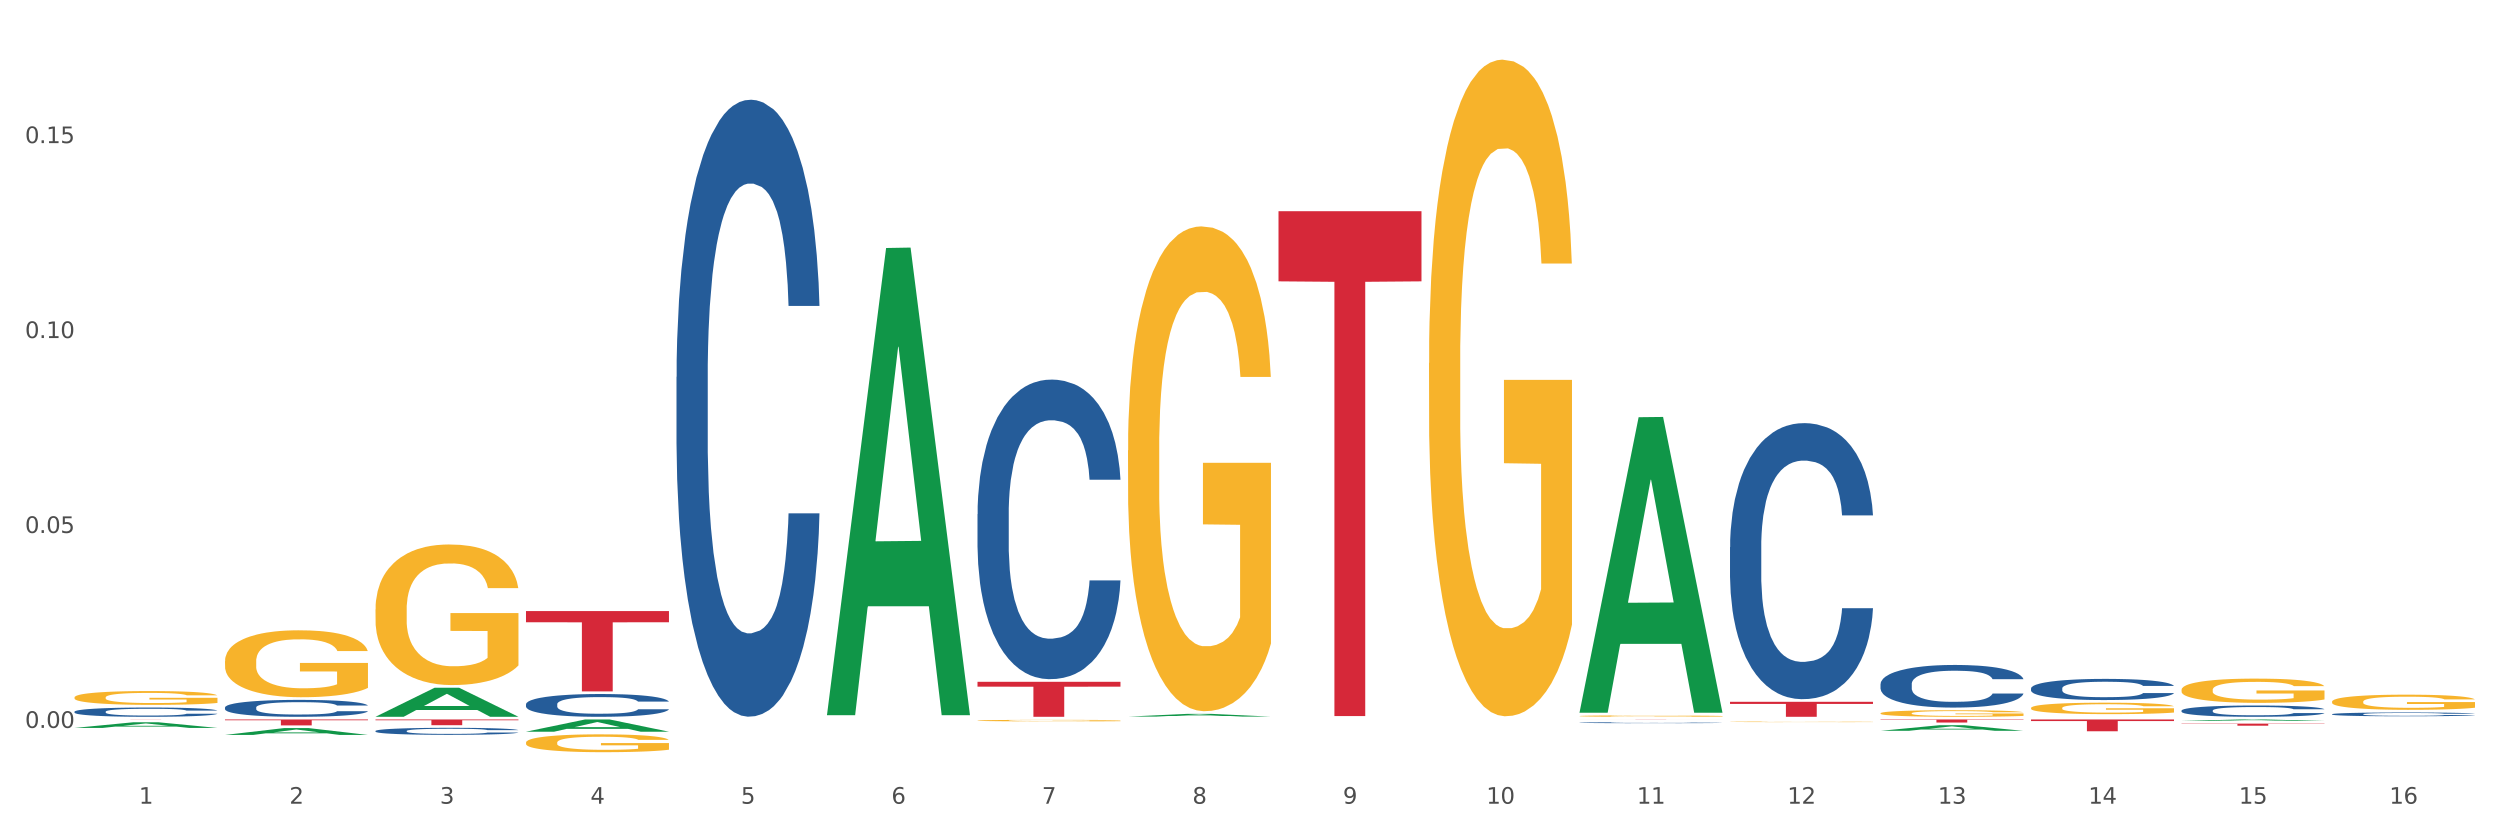 <?xml version="1.0" encoding="utf-8" standalone="no"?>
<!DOCTYPE svg PUBLIC "-//W3C//DTD SVG 1.1//EN"
  "http://www.w3.org/Graphics/SVG/1.1/DTD/svg11.dtd">
<svg xmlns:xlink="http://www.w3.org/1999/xlink" width="1080pt" height="360pt" viewBox="0 0 1080 360" xmlns="http://www.w3.org/2000/svg" version="1.1">
 <rect x="0" y="0" width="1080" height="360" fill="#333333" stroke="none"/>
 <defs>
  <style type="text/css">*{stroke-linejoin: round; stroke-linecap: butt}</style>
 </defs>
 <g id="figure_1">
  <g id="patch_1">
   <path d="M 0 360 
L 1080 360 
L 1080 0 
L 0 0 
z
" style="fill: #ffffff; stroke: #ffffff; stroke-linejoin: miter"/>
  </g>
  <g id="axes_1">
   <g id="matplotlib.axis_1">
    <g id="xtick_1">
     <g id="text_1">
      <!-- 1 -->
      <g style="fill: #4d4d4d" transform="translate(60.004 347.204) scale(0.096 -0.096)">
       <defs>
        <path id="DejaVuSans-31" d="M 794 531 
L 1825 531 
L 1825 4091 
L 703 3866 
L 703 4441 
L 1819 4666 
L 2450 4666 
L 2450 531 
L 3481 531 
L 3481 0 
L 794 0 
L 794 531 
z
" transform="scale(0.016)"/>
       </defs>
       <use xlink:href="#DejaVuSans-31"/>
      </g>
     </g>
    </g>
    <g id="xtick_2">
     <g id="text_2">
      <!-- 2 -->
      <g style="fill: #4d4d4d" transform="translate(125.021 347.204) scale(0.096 -0.096)">
       <defs>
        <path id="DejaVuSans-32" d="M 1228 531 
L 3431 531 
L 3431 0 
L 469 0 
L 469 531 
Q 828 903 1448 1529 
Q 2069 2156 2228 2338 
Q 2531 2678 2651 2914 
Q 2772 3150 2772 3378 
Q 2772 3750 2511 3984 
Q 2250 4219 1831 4219 
Q 1534 4219 1204 4116 
Q 875 4013 500 3803 
L 500 4441 
Q 881 4594 1212 4672 
Q 1544 4750 1819 4750 
Q 2544 4750 2975 4387 
Q 3406 4025 3406 3419 
Q 3406 3131 3298 2873 
Q 3191 2616 2906 2266 
Q 2828 2175 2409 1742 
Q 1991 1309 1228 531 
z
" transform="scale(0.016)"/>
       </defs>
       <use xlink:href="#DejaVuSans-32"/>
      </g>
     </g>
    </g>
    <g id="xtick_3">
     <g id="text_3">
      <!-- 3 -->
      <g style="fill: #4d4d4d" transform="translate(190.039 347.204) scale(0.096 -0.096)">
       <defs>
        <path id="DejaVuSans-33" d="M 2597 2516 
Q 3050 2419 3304 2112 
Q 3559 1806 3559 1356 
Q 3559 666 3084 287 
Q 2609 -91 1734 -91 
Q 1441 -91 1130 -33 
Q 819 25 488 141 
L 488 750 
Q 750 597 1062 519 
Q 1375 441 1716 441 
Q 2309 441 2620 675 
Q 2931 909 2931 1356 
Q 2931 1769 2642 2001 
Q 2353 2234 1838 2234 
L 1294 2234 
L 1294 2753 
L 1863 2753 
Q 2328 2753 2575 2939 
Q 2822 3125 2822 3475 
Q 2822 3834 2567 4026 
Q 2313 4219 1838 4219 
Q 1578 4219 1281 4162 
Q 984 4106 628 3988 
L 628 4550 
Q 988 4650 1302 4700 
Q 1616 4750 1894 4750 
Q 2613 4750 3031 4423 
Q 3450 4097 3450 3541 
Q 3450 3153 3228 2886 
Q 3006 2619 2597 2516 
z
" transform="scale(0.016)"/>
       </defs>
       <use xlink:href="#DejaVuSans-33"/>
      </g>
     </g>
    </g>
    <g id="xtick_4">
     <g id="text_4">
      <!-- 4 -->
      <g style="fill: #4d4d4d" transform="translate(255.056 347.204) scale(0.096 -0.096)">
       <defs>
        <path id="DejaVuSans-34" d="M 2419 4116 
L 825 1625 
L 2419 1625 
L 2419 4116 
z
M 2253 4666 
L 3047 4666 
L 3047 1625 
L 3713 1625 
L 3713 1100 
L 3047 1100 
L 3047 0 
L 2419 0 
L 2419 1100 
L 313 1100 
L 313 1709 
L 2253 4666 
z
" transform="scale(0.016)"/>
       </defs>
       <use xlink:href="#DejaVuSans-34"/>
      </g>
     </g>
    </g>
    <g id="xtick_5">
     <g id="text_5">
      <!-- 5 -->
      <g style="fill: #4d4d4d" transform="translate(320.073 347.204) scale(0.096 -0.096)">
       <defs>
        <path id="DejaVuSans-35" d="M 691 4666 
L 3169 4666 
L 3169 4134 
L 1269 4134 
L 1269 2991 
Q 1406 3038 1543 3061 
Q 1681 3084 1819 3084 
Q 2600 3084 3056 2656 
Q 3513 2228 3513 1497 
Q 3513 744 3044 326 
Q 2575 -91 1722 -91 
Q 1428 -91 1123 -41 
Q 819 9 494 109 
L 494 744 
Q 775 591 1075 516 
Q 1375 441 1709 441 
Q 2250 441 2565 725 
Q 2881 1009 2881 1497 
Q 2881 1984 2565 2268 
Q 2250 2553 1709 2553 
Q 1456 2553 1204 2497 
Q 953 2441 691 2322 
L 691 4666 
z
" transform="scale(0.016)"/>
       </defs>
       <use xlink:href="#DejaVuSans-35"/>
      </g>
     </g>
    </g>
    <g id="xtick_6">
     <g id="text_6">
      <!-- 6 -->
      <g style="fill: #4d4d4d" transform="translate(385.09 347.204) scale(0.096 -0.096)">
       <defs>
        <path id="DejaVuSans-36" d="M 2113 2584 
Q 1688 2584 1439 2293 
Q 1191 2003 1191 1497 
Q 1191 994 1439 701 
Q 1688 409 2113 409 
Q 2538 409 2786 701 
Q 3034 994 3034 1497 
Q 3034 2003 2786 2293 
Q 2538 2584 2113 2584 
z
M 3366 4563 
L 3366 3988 
Q 3128 4100 2886 4159 
Q 2644 4219 2406 4219 
Q 1781 4219 1451 3797 
Q 1122 3375 1075 2522 
Q 1259 2794 1537 2939 
Q 1816 3084 2150 3084 
Q 2853 3084 3261 2657 
Q 3669 2231 3669 1497 
Q 3669 778 3244 343 
Q 2819 -91 2113 -91 
Q 1303 -91 875 529 
Q 447 1150 447 2328 
Q 447 3434 972 4092 
Q 1497 4750 2381 4750 
Q 2619 4750 2861 4703 
Q 3103 4656 3366 4563 
z
" transform="scale(0.016)"/>
       </defs>
       <use xlink:href="#DejaVuSans-36"/>
      </g>
     </g>
    </g>
    <g id="xtick_7">
     <g id="text_7">
      <!-- 7 -->
      <g style="fill: #4d4d4d" transform="translate(450.108 347.204) scale(0.096 -0.096)">
       <defs>
        <path id="DejaVuSans-37" d="M 525 4666 
L 3525 4666 
L 3525 4397 
L 1831 0 
L 1172 0 
L 2766 4134 
L 525 4134 
L 525 4666 
z
" transform="scale(0.016)"/>
       </defs>
       <use xlink:href="#DejaVuSans-37"/>
      </g>
     </g>
    </g>
    <g id="xtick_8">
     <g id="text_8">
      <!-- 8 -->
      <g style="fill: #4d4d4d" transform="translate(515.125 347.204) scale(0.096 -0.096)">
       <defs>
        <path id="DejaVuSans-38" d="M 2034 2216 
Q 1584 2216 1326 1975 
Q 1069 1734 1069 1313 
Q 1069 891 1326 650 
Q 1584 409 2034 409 
Q 2484 409 2743 651 
Q 3003 894 3003 1313 
Q 3003 1734 2745 1975 
Q 2488 2216 2034 2216 
z
M 1403 2484 
Q 997 2584 770 2862 
Q 544 3141 544 3541 
Q 544 4100 942 4425 
Q 1341 4750 2034 4750 
Q 2731 4750 3128 4425 
Q 3525 4100 3525 3541 
Q 3525 3141 3298 2862 
Q 3072 2584 2669 2484 
Q 3125 2378 3379 2068 
Q 3634 1759 3634 1313 
Q 3634 634 3220 271 
Q 2806 -91 2034 -91 
Q 1263 -91 848 271 
Q 434 634 434 1313 
Q 434 1759 690 2068 
Q 947 2378 1403 2484 
z
M 1172 3481 
Q 1172 3119 1398 2916 
Q 1625 2713 2034 2713 
Q 2441 2713 2670 2916 
Q 2900 3119 2900 3481 
Q 2900 3844 2670 4047 
Q 2441 4250 2034 4250 
Q 1625 4250 1398 4047 
Q 1172 3844 1172 3481 
z
" transform="scale(0.016)"/>
       </defs>
       <use xlink:href="#DejaVuSans-38"/>
      </g>
     </g>
    </g>
    <g id="xtick_9">
     <g id="text_9">
      <!-- 9 -->
      <g style="fill: #4d4d4d" transform="translate(580.142 347.204) scale(0.096 -0.096)">
       <defs>
        <path id="DejaVuSans-39" d="M 703 97 
L 703 672 
Q 941 559 1184 500 
Q 1428 441 1663 441 
Q 2288 441 2617 861 
Q 2947 1281 2994 2138 
Q 2813 1869 2534 1725 
Q 2256 1581 1919 1581 
Q 1219 1581 811 2004 
Q 403 2428 403 3163 
Q 403 3881 828 4315 
Q 1253 4750 1959 4750 
Q 2769 4750 3195 4129 
Q 3622 3509 3622 2328 
Q 3622 1225 3098 567 
Q 2575 -91 1691 -91 
Q 1453 -91 1209 -44 
Q 966 3 703 97 
z
M 1959 2075 
Q 2384 2075 2632 2365 
Q 2881 2656 2881 3163 
Q 2881 3666 2632 3958 
Q 2384 4250 1959 4250 
Q 1534 4250 1286 3958 
Q 1038 3666 1038 3163 
Q 1038 2656 1286 2365 
Q 1534 2075 1959 2075 
z
" transform="scale(0.016)"/>
       </defs>
       <use xlink:href="#DejaVuSans-39"/>
      </g>
     </g>
    </g>
    <g id="xtick_10">
     <g id="text_10">
      <!-- 10 -->
      <g style="fill: #4d4d4d" transform="translate(642.105 347.204) scale(0.096 -0.096)">
       <defs>
        <path id="DejaVuSans-30" d="M 2034 4250 
Q 1547 4250 1301 3770 
Q 1056 3291 1056 2328 
Q 1056 1369 1301 889 
Q 1547 409 2034 409 
Q 2525 409 2770 889 
Q 3016 1369 3016 2328 
Q 3016 3291 2770 3770 
Q 2525 4250 2034 4250 
z
M 2034 4750 
Q 2819 4750 3233 4129 
Q 3647 3509 3647 2328 
Q 3647 1150 3233 529 
Q 2819 -91 2034 -91 
Q 1250 -91 836 529 
Q 422 1150 422 2328 
Q 422 3509 836 4129 
Q 1250 4750 2034 4750 
z
" transform="scale(0.016)"/>
       </defs>
       <use xlink:href="#DejaVuSans-31"/>
       <use xlink:href="#DejaVuSans-30" transform="translate(63.623 0)"/>
      </g>
     </g>
    </g>
    <g id="xtick_11">
     <g id="text_11">
      <!-- 11 -->
      <g style="fill: #4d4d4d" transform="translate(707.123 347.204) scale(0.096 -0.096)">
       <use xlink:href="#DejaVuSans-31"/>
       <use xlink:href="#DejaVuSans-31" transform="translate(63.623 0)"/>
      </g>
     </g>
    </g>
    <g id="xtick_12">
     <g id="text_12">
      <!-- 12 -->
      <g style="fill: #4d4d4d" transform="translate(772.14 347.204) scale(0.096 -0.096)">
       <use xlink:href="#DejaVuSans-31"/>
       <use xlink:href="#DejaVuSans-32" transform="translate(63.623 0)"/>
      </g>
     </g>
    </g>
    <g id="xtick_13">
     <g id="text_13">
      <!-- 13 -->
      <g style="fill: #4d4d4d" transform="translate(837.157 347.204) scale(0.096 -0.096)">
       <use xlink:href="#DejaVuSans-31"/>
       <use xlink:href="#DejaVuSans-33" transform="translate(63.623 0)"/>
      </g>
     </g>
    </g>
    <g id="xtick_14">
     <g id="text_14">
      <!-- 14 -->
      <g style="fill: #4d4d4d" transform="translate(902.174 347.204) scale(0.096 -0.096)">
       <use xlink:href="#DejaVuSans-31"/>
       <use xlink:href="#DejaVuSans-34" transform="translate(63.623 0)"/>
      </g>
     </g>
    </g>
    <g id="xtick_15">
     <g id="text_15">
      <!-- 15 -->
      <g style="fill: #4d4d4d" transform="translate(967.192 347.204) scale(0.096 -0.096)">
       <use xlink:href="#DejaVuSans-31"/>
       <use xlink:href="#DejaVuSans-35" transform="translate(63.623 0)"/>
      </g>
     </g>
    </g>
    <g id="xtick_16">
     <g id="text_16">
      <!-- 16 -->
      <g style="fill: #4d4d4d" transform="translate(1032.209 347.204) scale(0.096 -0.096)">
       <use xlink:href="#DejaVuSans-31"/>
       <use xlink:href="#DejaVuSans-36" transform="translate(63.623 0)"/>
      </g>
     </g>
    </g>
    <g id="xtick_17"/>
    <g id="xtick_18"/>
    <g id="xtick_19"/>
    <g id="xtick_20"/>
    <g id="xtick_21"/>
    <g id="xtick_22"/>
    <g id="xtick_23"/>
    <g id="xtick_24"/>
    <g id="xtick_25"/>
    <g id="xtick_26"/>
    <g id="xtick_27"/>
    <g id="xtick_28"/>
    <g id="xtick_29"/>
    <g id="xtick_30"/>
    <g id="xtick_31"/>
   </g>
   <g id="matplotlib.axis_2">
    <g id="ytick_1">
     <g id="text_17">
      <!-- 0.00 -->
      <g style="fill: #4d4d4d" transform="translate(10.8 314.448) scale(0.096 -0.096)">
       <defs>
        <path id="DejaVuSans-2e" d="M 684 794 
L 1344 794 
L 1344 0 
L 684 0 
L 684 794 
z
" transform="scale(0.016)"/>
       </defs>
       <use xlink:href="#DejaVuSans-30"/>
       <use xlink:href="#DejaVuSans-2e" transform="translate(63.623 0)"/>
       <use xlink:href="#DejaVuSans-30" transform="translate(95.41 0)"/>
       <use xlink:href="#DejaVuSans-30" transform="translate(159.033 0)"/>
      </g>
     </g>
    </g>
    <g id="ytick_2">
     <g id="text_18">
      <!-- 0.05 -->
      <g style="fill: #4d4d4d" transform="translate(10.8 230.24) scale(0.096 -0.096)">
       <use xlink:href="#DejaVuSans-30"/>
       <use xlink:href="#DejaVuSans-2e" transform="translate(63.623 0)"/>
       <use xlink:href="#DejaVuSans-30" transform="translate(95.41 0)"/>
       <use xlink:href="#DejaVuSans-35" transform="translate(159.033 0)"/>
      </g>
     </g>
    </g>
    <g id="ytick_3">
     <g id="text_19">
      <!-- 0.10 -->
      <g style="fill: #4d4d4d" transform="translate(10.8 146.033) scale(0.096 -0.096)">
       <use xlink:href="#DejaVuSans-30"/>
       <use xlink:href="#DejaVuSans-2e" transform="translate(63.623 0)"/>
       <use xlink:href="#DejaVuSans-31" transform="translate(95.41 0)"/>
       <use xlink:href="#DejaVuSans-30" transform="translate(159.033 0)"/>
      </g>
     </g>
    </g>
    <g id="ytick_4">
     <g id="text_20">
      <!-- 0.15 -->
      <g style="fill: #4d4d4d" transform="translate(10.8 61.825) scale(0.096 -0.096)">
       <use xlink:href="#DejaVuSans-30"/>
       <use xlink:href="#DejaVuSans-2e" transform="translate(63.623 0)"/>
       <use xlink:href="#DejaVuSans-31" transform="translate(95.41 0)"/>
       <use xlink:href="#DejaVuSans-35" transform="translate(159.033 0)"/>
      </g>
     </g>
    </g>
    <g id="ytick_5"/>
    <g id="ytick_6"/>
    <g id="ytick_7"/>
    <g id="ytick_8"/>
   </g>
   <g id="PolyCollection_1">
    <path d="M 32.175 314.461 
L 32.239 314.458 
L 57.709 312.007 
L 68.28 312.005 
L 93.941 314.465 
L 81.715 314.465 
L 76.176 313.892 
L 49.877 313.892 
L 49.686 313.902 
L 44.337 314.465 
L 32.175 314.465 
L 32.175 314.461 
L 53.188 313.55 
L 72.864 313.548 
L 63.122 312.529 
L 62.995 312.525 
L 62.867 312.532 
L 53.125 313.548 
L 53.188 313.55 
L 32.175 314.461 
z
" clip-path="url(#p6dc7701ffd)" style="fill: #109648"/>
    <path d="M 97.192 317.488 
L 97.256 317.486 
L 122.727 314.529 
L 133.297 314.526 
L 158.959 317.494 
L 146.733 317.494 
L 141.193 316.803 
L 114.894 316.803 
L 114.703 316.814 
L 109.354 317.494 
L 97.192 317.494 
L 97.192 317.488 
L 118.206 316.39 
L 137.882 316.388 
L 128.139 315.159 
L 128.012 315.153 
L 127.884 315.161 
L 118.142 316.388 
L 118.206 316.39 
L 97.192 317.488 
z
" clip-path="url(#p6dc7701ffd)" style="fill: #109648"/>
    <path d="M 617.33 156.845 
L 617.403 156.586 
L 617.403 147.259 
L 617.549 139.229 
L 618.278 119.799 
L 619.372 103.737 
L 620.174 95.188 
L 620.976 88.193 
L 621.924 81.199 
L 623.091 73.945 
L 625.206 63.323 
L 626.519 57.883 
L 628.123 52.184 
L 631.04 43.894 
L 633.155 39.231 
L 635.342 35.345 
L 638.916 30.682 
L 641.249 28.609 
L 643.729 27.055 
L 646.718 26.019 
L 648.979 25.759 
L 653.938 26.537 
L 658.167 28.868 
L 660.209 30.682 
L 662.835 33.79 
L 664.22 35.863 
L 666.481 40.008 
L 668.814 45.448 
L 670.419 50.111 
L 672.825 58.919 
L 674.648 67.728 
L 676.325 78.608 
L 677.201 86.121 
L 677.857 93.116 
L 678.44 101.146 
L 679.024 113.841 
L 665.897 113.841 
L 665.387 104.773 
L 664.585 96.224 
L 663.418 87.934 
L 662.397 82.753 
L 660.647 76.277 
L 659.043 72.132 
L 657.365 69.023 
L 655.323 66.432 
L 653.719 65.137 
L 651.458 64.101 
L 647.01 64.36 
L 644.02 66.432 
L 641.978 69.023 
L 640.666 71.354 
L 639.499 73.945 
L 638.186 77.572 
L 636.655 83.012 
L 635.561 87.934 
L 634.467 94.152 
L 633.592 100.369 
L 632.79 107.623 
L 632.134 115.395 
L 631.623 123.426 
L 631.186 133.27 
L 630.821 149.591 
L 630.821 185.083 
L 630.967 193.113 
L 631.332 203.735 
L 631.769 211.766 
L 632.498 221.351 
L 633.155 227.828 
L 634.394 237.154 
L 635.78 244.926 
L 636.874 249.848 
L 637.968 253.993 
L 639.864 259.692 
L 641.978 264.355 
L 643.801 267.205 
L 646.281 269.796 
L 647.958 270.832 
L 649.417 271.35 
L 652.99 271.35 
L 655.542 270.573 
L 658.386 268.759 
L 660.574 266.428 
L 662.397 263.578 
L 664.439 258.915 
L 665.752 254.511 
L 665.752 200.367 
L 649.708 200.108 
L 649.708 164.099 
L 679.097 164.099 
L 679.097 269.796 
L 677.857 275.236 
L 676.471 280.158 
L 675.013 284.562 
L 672.825 290.003 
L 670.2 295.184 
L 667.866 298.811 
L 665.387 301.919 
L 662.47 304.769 
L 658.678 307.36 
L 656.344 308.396 
L 653.427 309.173 
L 650 309.432 
L 647.01 308.914 
L 644.093 307.619 
L 641.03 305.287 
L 638.041 301.919 
L 635.78 298.552 
L 633.519 294.407 
L 631.113 288.966 
L 629.217 283.785 
L 627.758 279.122 
L 626.154 273.164 
L 624.404 265.392 
L 623.091 258.397 
L 621.924 251.143 
L 620.685 241.817 
L 619.81 233.786 
L 618.934 223.683 
L 618.424 216.17 
L 617.841 204.512 
L 617.403 188.191 
L 617.33 156.845 
z
" clip-path="url(#p6dc7701ffd)" style="fill: #f7b32b"/>
    <path d="M 682.347 309.331 
L 682.42 309.331 
L 682.42 309.311 
L 682.566 309.293 
L 683.295 309.252 
L 684.389 309.217 
L 685.191 309.199 
L 685.994 309.183 
L 686.942 309.168 
L 688.108 309.153 
L 690.223 309.13 
L 691.536 309.118 
L 693.14 309.106 
L 696.057 309.088 
L 698.172 309.078 
L 700.36 309.07 
L 703.933 309.06 
L 706.266 309.055 
L 708.746 309.052 
L 711.736 309.049 
L 713.996 309.049 
L 718.955 309.051 
L 723.185 309.056 
L 725.227 309.06 
L 727.852 309.066 
L 729.237 309.071 
L 731.498 309.08 
L 733.832 309.091 
L 735.436 309.101 
L 737.842 309.12 
L 739.665 309.139 
L 741.343 309.163 
L 742.218 309.179 
L 742.874 309.194 
L 743.457 309.211 
L 744.041 309.239 
L 730.915 309.239 
L 730.404 309.219 
L 729.602 309.201 
L 728.435 309.183 
L 727.414 309.172 
L 725.664 309.158 
L 724.06 309.149 
L 722.383 309.142 
L 720.341 309.137 
L 718.736 309.134 
L 716.476 309.132 
L 712.027 309.132 
L 709.037 309.137 
L 706.996 309.142 
L 705.683 309.147 
L 704.516 309.153 
L 703.204 309.161 
L 701.672 309.172 
L 700.578 309.183 
L 699.484 309.196 
L 698.609 309.21 
L 697.807 309.225 
L 697.151 309.242 
L 696.64 309.259 
L 696.203 309.281 
L 695.838 309.316 
L 695.838 309.392 
L 695.984 309.41 
L 696.349 309.432 
L 696.786 309.45 
L 697.516 309.47 
L 698.172 309.484 
L 699.412 309.505 
L 700.797 309.521 
L 701.891 309.532 
L 702.985 309.541 
L 704.881 309.553 
L 706.996 309.563 
L 708.819 309.569 
L 711.298 309.575 
L 712.975 309.577 
L 714.434 309.578 
L 718.007 309.578 
L 720.559 309.577 
L 723.403 309.573 
L 725.591 309.568 
L 727.414 309.561 
L 729.456 309.551 
L 730.769 309.542 
L 730.769 309.425 
L 714.726 309.425 
L 714.726 309.347 
L 744.114 309.347 
L 744.114 309.575 
L 742.874 309.587 
L 741.489 309.597 
L 740.03 309.607 
L 737.842 309.618 
L 735.217 309.63 
L 732.884 309.637 
L 730.404 309.644 
L 727.487 309.65 
L 723.695 309.656 
L 721.362 309.658 
L 718.445 309.66 
L 715.017 309.66 
L 712.027 309.659 
L 709.11 309.656 
L 706.048 309.651 
L 703.058 309.644 
L 700.797 309.637 
L 698.536 309.628 
L 696.13 309.616 
L 694.234 309.605 
L 692.776 309.595 
L 691.171 309.582 
L 689.421 309.565 
L 688.108 309.55 
L 686.942 309.535 
L 685.702 309.515 
L 684.827 309.497 
L 683.952 309.475 
L 683.441 309.459 
L 682.858 309.434 
L 682.42 309.399 
L 682.347 309.331 
z
" clip-path="url(#p6dc7701ffd)" style="fill: #f7b32b"/>
    <path d="M 747.365 311.826 
L 747.438 311.826 
L 747.438 311.818 
L 747.583 311.811 
L 748.313 311.794 
L 749.407 311.779 
L 750.209 311.772 
L 751.011 311.766 
L 751.959 311.759 
L 753.126 311.753 
L 755.24 311.743 
L 756.553 311.739 
L 758.157 311.734 
L 761.074 311.726 
L 763.189 311.722 
L 765.377 311.719 
L 768.95 311.714 
L 771.284 311.713 
L 773.763 311.711 
L 776.753 311.71 
L 779.014 311.71 
L 783.972 311.711 
L 788.202 311.713 
L 790.244 311.714 
L 792.869 311.717 
L 794.255 311.719 
L 796.515 311.723 
L 798.849 311.728 
L 800.453 311.732 
L 802.86 311.74 
L 804.683 311.747 
L 806.36 311.757 
L 807.235 311.764 
L 807.891 311.77 
L 808.475 311.777 
L 809.058 311.788 
L 795.932 311.788 
L 795.421 311.78 
L 794.619 311.773 
L 793.452 311.765 
L 792.432 311.761 
L 790.681 311.755 
L 789.077 311.751 
L 787.4 311.748 
L 785.358 311.746 
L 783.754 311.745 
L 781.493 311.744 
L 777.045 311.744 
L 774.055 311.746 
L 772.013 311.748 
L 770.7 311.751 
L 769.533 311.753 
L 768.221 311.756 
L 766.689 311.761 
L 765.596 311.765 
L 764.502 311.771 
L 763.627 311.776 
L 762.824 311.783 
L 762.168 311.79 
L 761.658 311.797 
L 761.22 311.806 
L 760.856 311.82 
L 760.856 311.851 
L 761.001 311.859 
L 761.366 311.868 
L 761.804 311.875 
L 762.533 311.884 
L 763.189 311.889 
L 764.429 311.898 
L 765.814 311.905 
L 766.908 311.909 
L 768.002 311.913 
L 769.898 311.918 
L 772.013 311.922 
L 773.836 311.924 
L 776.315 311.927 
L 777.993 311.928 
L 779.451 311.928 
L 783.024 311.928 
L 785.577 311.927 
L 788.421 311.926 
L 790.608 311.924 
L 792.432 311.921 
L 794.473 311.917 
L 795.786 311.913 
L 795.786 311.865 
L 779.743 311.865 
L 779.743 311.833 
L 809.131 311.833 
L 809.131 311.927 
L 807.891 311.932 
L 806.506 311.936 
L 805.047 311.94 
L 802.86 311.945 
L 800.234 311.949 
L 797.901 311.952 
L 795.421 311.955 
L 792.504 311.958 
L 788.712 311.96 
L 786.379 311.961 
L 783.462 311.962 
L 780.034 311.962 
L 777.045 311.961 
L 774.128 311.96 
L 771.065 311.958 
L 768.075 311.955 
L 765.814 311.952 
L 763.554 311.949 
L 761.147 311.944 
L 759.251 311.939 
L 757.793 311.935 
L 756.188 311.93 
L 754.438 311.923 
L 753.126 311.917 
L 751.959 311.91 
L 750.719 311.902 
L 749.844 311.895 
L 748.969 311.886 
L 748.459 311.879 
L 747.875 311.869 
L 747.438 311.854 
L 747.365 311.826 
z
" clip-path="url(#p6dc7701ffd)" style="fill: #f7b32b"/>
    <path d="M 812.382 308.132 
L 812.455 308.129 
L 812.455 308.036 
L 812.601 307.955 
L 813.33 307.761 
L 814.424 307.6 
L 815.226 307.514 
L 816.028 307.444 
L 816.976 307.374 
L 818.143 307.301 
L 820.258 307.195 
L 821.57 307.141 
L 823.175 307.083 
L 826.092 307 
L 828.206 306.954 
L 830.394 306.915 
L 833.967 306.868 
L 836.301 306.847 
L 838.78 306.832 
L 841.77 306.821 
L 844.031 306.819 
L 848.99 306.827 
L 853.219 306.85 
L 855.261 306.868 
L 857.886 306.899 
L 859.272 306.92 
L 861.532 306.961 
L 863.866 307.016 
L 865.47 307.063 
L 867.877 307.151 
L 869.7 307.239 
L 871.377 307.348 
L 872.252 307.423 
L 872.909 307.493 
L 873.492 307.574 
L 874.075 307.701 
L 860.949 307.701 
L 860.439 307.61 
L 859.636 307.525 
L 858.47 307.442 
L 857.449 307.39 
L 855.699 307.325 
L 854.094 307.283 
L 852.417 307.252 
L 850.375 307.226 
L 848.771 307.213 
L 846.51 307.203 
L 842.062 307.205 
L 839.072 307.226 
L 837.03 307.252 
L 835.717 307.275 
L 834.551 307.301 
L 833.238 307.338 
L 831.707 307.392 
L 830.613 307.442 
L 829.519 307.504 
L 828.644 307.566 
L 827.842 307.639 
L 827.185 307.717 
L 826.675 307.797 
L 826.237 307.896 
L 825.873 308.059 
L 825.873 308.415 
L 826.019 308.495 
L 826.383 308.602 
L 826.821 308.682 
L 827.55 308.778 
L 828.206 308.843 
L 829.446 308.936 
L 830.832 309.014 
L 831.925 309.063 
L 833.019 309.105 
L 834.915 309.162 
L 837.03 309.209 
L 838.853 309.237 
L 841.333 309.263 
L 843.01 309.274 
L 844.468 309.279 
L 848.042 309.279 
L 850.594 309.271 
L 853.438 309.253 
L 855.626 309.23 
L 857.449 309.201 
L 859.491 309.154 
L 860.803 309.11 
L 860.803 308.568 
L 844.76 308.565 
L 844.76 308.204 
L 874.148 308.204 
L 874.148 309.263 
L 872.909 309.318 
L 871.523 309.367 
L 870.065 309.411 
L 867.877 309.466 
L 865.252 309.518 
L 862.918 309.554 
L 860.439 309.585 
L 857.522 309.614 
L 853.73 309.64 
L 851.396 309.65 
L 848.479 309.658 
L 845.052 309.66 
L 842.062 309.655 
L 839.145 309.642 
L 836.082 309.619 
L 833.092 309.585 
L 830.832 309.551 
L 828.571 309.51 
L 826.164 309.455 
L 824.268 309.403 
L 822.81 309.357 
L 821.206 309.297 
L 819.455 309.219 
L 818.143 309.149 
L 816.976 309.076 
L 815.736 308.983 
L 814.861 308.903 
L 813.986 308.801 
L 813.476 308.726 
L 812.892 308.609 
L 812.455 308.446 
L 812.382 308.132 
z
" clip-path="url(#p6dc7701ffd)" style="fill: #f7b32b"/>
    <path d="M 877.399 305.847 
L 877.472 305.843 
L 877.472 305.68 
L 877.618 305.54 
L 878.347 305.201 
L 879.441 304.92 
L 880.243 304.771 
L 881.045 304.649 
L 881.993 304.527 
L 883.16 304.4 
L 885.275 304.215 
L 886.588 304.12 
L 888.192 304.02 
L 891.109 303.876 
L 893.224 303.794 
L 895.411 303.726 
L 898.985 303.645 
L 901.318 303.609 
L 903.798 303.582 
L 906.787 303.564 
L 909.048 303.559 
L 914.007 303.573 
L 918.236 303.613 
L 920.278 303.645 
L 922.904 303.699 
L 924.289 303.736 
L 926.55 303.808 
L 928.883 303.903 
L 930.488 303.984 
L 932.894 304.138 
L 934.717 304.292 
L 936.394 304.482 
L 937.27 304.613 
L 937.926 304.735 
L 938.509 304.875 
L 939.093 305.097 
L 925.966 305.097 
L 925.456 304.938 
L 924.654 304.789 
L 923.487 304.644 
L 922.466 304.554 
L 920.716 304.441 
L 919.111 304.369 
L 917.434 304.314 
L 915.392 304.269 
L 913.788 304.247 
L 911.527 304.228 
L 907.079 304.233 
L 904.089 304.269 
L 902.047 304.314 
L 900.735 304.355 
L 899.568 304.4 
L 898.255 304.464 
L 896.724 304.559 
L 895.63 304.644 
L 894.536 304.753 
L 893.661 304.862 
L 892.859 304.988 
L 892.203 305.124 
L 891.692 305.264 
L 891.255 305.436 
L 890.89 305.721 
L 890.89 306.34 
L 891.036 306.48 
L 891.4 306.666 
L 891.838 306.806 
L 892.567 306.973 
L 893.224 307.086 
L 894.463 307.249 
L 895.849 307.385 
L 896.943 307.471 
L 898.037 307.543 
L 899.933 307.643 
L 902.047 307.724 
L 903.87 307.774 
L 906.35 307.819 
L 908.027 307.837 
L 909.486 307.846 
L 913.059 307.846 
L 915.611 307.832 
L 918.455 307.801 
L 920.643 307.76 
L 922.466 307.71 
L 924.508 307.629 
L 925.82 307.552 
L 925.82 306.607 
L 909.777 306.602 
L 909.777 305.974 
L 939.166 305.974 
L 939.166 307.819 
L 937.926 307.914 
L 936.54 308 
L 935.082 308.077 
L 932.894 308.172 
L 930.269 308.262 
L 927.935 308.325 
L 925.456 308.38 
L 922.539 308.429 
L 918.747 308.475 
L 916.413 308.493 
L 913.496 308.506 
L 910.069 308.511 
L 907.079 308.502 
L 904.162 308.479 
L 901.099 308.438 
L 898.109 308.38 
L 895.849 308.321 
L 893.588 308.248 
L 891.182 308.154 
L 889.286 308.063 
L 887.827 307.982 
L 886.223 307.878 
L 884.473 307.742 
L 883.16 307.62 
L 881.993 307.493 
L 880.754 307.331 
L 879.879 307.19 
L 879.003 307.014 
L 878.493 306.883 
L 877.91 306.679 
L 877.472 306.394 
L 877.399 305.847 
z
" clip-path="url(#p6dc7701ffd)" style="fill: #f7b32b"/>
    <path d="M 942.416 298.002 
L 942.489 297.992 
L 942.489 297.648 
L 942.635 297.351 
L 943.364 296.634 
L 944.458 296.04 
L 945.26 295.725 
L 946.063 295.466 
L 947.011 295.208 
L 948.177 294.94 
L 950.292 294.548 
L 951.605 294.347 
L 953.209 294.136 
L 956.126 293.83 
L 958.241 293.658 
L 960.429 293.514 
L 964.002 293.342 
L 966.335 293.265 
L 968.815 293.208 
L 971.805 293.17 
L 974.065 293.16 
L 979.024 293.189 
L 983.254 293.275 
L 985.296 293.342 
L 987.921 293.457 
L 989.306 293.533 
L 991.567 293.686 
L 993.901 293.887 
L 995.505 294.06 
L 997.911 294.385 
L 999.734 294.71 
L 1001.412 295.112 
L 1002.287 295.39 
L 1002.943 295.648 
L 1003.526 295.945 
L 1004.11 296.413 
L 990.984 296.413 
L 990.473 296.079 
L 989.671 295.763 
L 988.504 295.457 
L 987.483 295.265 
L 985.733 295.026 
L 984.129 294.873 
L 982.451 294.758 
L 980.41 294.662 
L 978.805 294.615 
L 976.545 294.576 
L 972.096 294.586 
L 969.106 294.662 
L 967.065 294.758 
L 965.752 294.844 
L 964.585 294.94 
L 963.273 295.074 
L 961.741 295.275 
L 960.647 295.457 
L 959.553 295.686 
L 958.678 295.916 
L 957.876 296.184 
L 957.22 296.471 
L 956.709 296.768 
L 956.272 297.131 
L 955.907 297.734 
L 955.907 299.045 
L 956.053 299.341 
L 956.418 299.734 
L 956.855 300.03 
L 957.585 300.384 
L 958.241 300.624 
L 959.481 300.968 
L 960.866 301.255 
L 961.96 301.437 
L 963.054 301.59 
L 964.95 301.801 
L 967.065 301.973 
L 968.888 302.078 
L 971.367 302.174 
L 973.044 302.212 
L 974.503 302.231 
L 978.076 302.231 
L 980.628 302.202 
L 983.472 302.135 
L 985.66 302.049 
L 987.483 301.944 
L 989.525 301.772 
L 990.838 301.609 
L 990.838 299.609 
L 974.795 299.6 
L 974.795 298.27 
L 1004.183 298.27 
L 1004.183 302.174 
L 1002.943 302.375 
L 1001.558 302.556 
L 1000.099 302.719 
L 997.911 302.92 
L 995.286 303.111 
L 992.953 303.245 
L 990.473 303.36 
L 987.556 303.465 
L 983.764 303.561 
L 981.431 303.599 
L 978.514 303.628 
L 975.086 303.638 
L 972.096 303.619 
L 969.179 303.571 
L 966.117 303.485 
L 963.127 303.36 
L 960.866 303.236 
L 958.605 303.083 
L 956.199 302.882 
L 954.303 302.69 
L 952.844 302.518 
L 951.24 302.298 
L 949.49 302.011 
L 948.177 301.753 
L 947.011 301.485 
L 945.771 301.14 
L 944.896 300.844 
L 944.021 300.47 
L 943.51 300.193 
L 942.927 299.762 
L 942.489 299.16 
L 942.416 298.002 
z
" clip-path="url(#p6dc7701ffd)" style="fill: #f7b32b"/>
    <path d="M 1007.434 303.124 
L 1007.507 303.118 
L 1007.507 302.902 
L 1007.652 302.717 
L 1008.382 302.268 
L 1009.475 301.897 
L 1010.278 301.699 
L 1011.08 301.538 
L 1012.028 301.376 
L 1013.195 301.209 
L 1015.309 300.963 
L 1016.622 300.838 
L 1018.226 300.706 
L 1021.143 300.515 
L 1023.258 300.407 
L 1025.446 300.317 
L 1029.019 300.209 
L 1031.353 300.161 
L 1033.832 300.126 
L 1036.822 300.102 
L 1039.083 300.096 
L 1044.041 300.114 
L 1048.271 300.167 
L 1050.313 300.209 
L 1052.938 300.281 
L 1054.324 300.329 
L 1056.584 300.425 
L 1058.918 300.55 
L 1060.522 300.658 
L 1062.929 300.862 
L 1064.752 301.065 
L 1066.429 301.316 
L 1067.304 301.49 
L 1067.96 301.652 
L 1068.544 301.837 
L 1069.127 302.13 
L 1056.001 302.13 
L 1055.49 301.921 
L 1054.688 301.723 
L 1053.521 301.532 
L 1052.5 301.412 
L 1050.75 301.263 
L 1049.146 301.167 
L 1047.469 301.095 
L 1045.427 301.035 
L 1043.823 301.005 
L 1041.562 300.981 
L 1037.114 300.987 
L 1034.124 301.035 
L 1032.082 301.095 
L 1030.769 301.149 
L 1029.602 301.209 
L 1028.29 301.293 
L 1026.758 301.418 
L 1025.665 301.532 
L 1024.571 301.676 
L 1023.696 301.819 
L 1022.893 301.987 
L 1022.237 302.166 
L 1021.727 302.352 
L 1021.289 302.579 
L 1020.925 302.956 
L 1020.925 303.776 
L 1021.07 303.962 
L 1021.435 304.207 
L 1021.873 304.393 
L 1022.602 304.614 
L 1023.258 304.764 
L 1024.498 304.979 
L 1025.883 305.159 
L 1026.977 305.272 
L 1028.071 305.368 
L 1029.967 305.5 
L 1032.082 305.607 
L 1033.905 305.673 
L 1036.384 305.733 
L 1038.062 305.757 
L 1039.52 305.769 
L 1043.093 305.769 
L 1045.646 305.751 
L 1048.49 305.709 
L 1050.677 305.655 
L 1052.5 305.589 
L 1054.542 305.482 
L 1055.855 305.38 
L 1055.855 304.129 
L 1039.812 304.123 
L 1039.812 303.291 
L 1069.2 303.291 
L 1069.2 305.733 
L 1067.96 305.859 
L 1066.575 305.972 
L 1065.116 306.074 
L 1062.929 306.2 
L 1060.303 306.32 
L 1057.97 306.403 
L 1055.49 306.475 
L 1052.573 306.541 
L 1048.781 306.601 
L 1046.448 306.625 
L 1043.531 306.643 
L 1040.103 306.649 
L 1037.114 306.637 
L 1034.197 306.607 
L 1031.134 306.553 
L 1028.144 306.475 
L 1025.883 306.397 
L 1023.623 306.302 
L 1021.216 306.176 
L 1019.32 306.056 
L 1017.862 305.948 
L 1016.257 305.811 
L 1014.507 305.631 
L 1013.195 305.47 
L 1012.028 305.302 
L 1010.788 305.087 
L 1009.913 304.901 
L 1009.038 304.668 
L 1008.527 304.494 
L 1007.944 304.225 
L 1007.507 303.848 
L 1007.434 303.124 
z
" clip-path="url(#p6dc7701ffd)" style="fill: #f7b32b"/>
    <path d="M 32.175 310.8 
L 93.941 310.8 
L 93.941 310.809 
L 69.645 310.809 
L 69.645 310.865 
L 56.325 310.865 
L 56.325 310.809 
L 32.175 310.809 
L 32.175 310.801 
L 32.175 310.8 
z
" clip-path="url(#p6dc7701ffd)" style="fill: #d62839"/>
    <path d="M 487.296 194.584 
L 487.369 194.393 
L 487.369 187.507 
L 487.514 181.577 
L 488.244 167.231 
L 489.338 155.371 
L 490.14 149.059 
L 490.942 143.894 
L 491.89 138.729 
L 493.057 133.373 
L 495.171 125.531 
L 496.484 121.514 
L 498.088 117.306 
L 501.005 111.185 
L 503.12 107.742 
L 505.308 104.872 
L 508.881 101.429 
L 511.215 99.899 
L 513.694 98.751 
L 516.684 97.986 
L 518.945 97.795 
L 523.903 98.369 
L 528.133 100.09 
L 530.175 101.429 
L 532.8 103.725 
L 534.186 105.255 
L 536.446 108.315 
L 538.78 112.332 
L 540.384 115.775 
L 542.791 122.279 
L 544.614 128.783 
L 546.291 136.817 
L 547.166 142.364 
L 547.822 147.528 
L 548.406 153.458 
L 548.989 162.831 
L 535.863 162.831 
L 535.352 156.136 
L 534.55 149.824 
L 533.383 143.703 
L 532.363 139.877 
L 530.612 135.095 
L 529.008 132.034 
L 527.331 129.739 
L 525.289 127.826 
L 523.685 126.87 
L 521.424 126.105 
L 516.976 126.296 
L 513.986 127.826 
L 511.944 129.739 
L 510.631 131.461 
L 509.464 133.373 
L 508.152 136.051 
L 506.62 140.068 
L 505.527 143.703 
L 504.433 148.294 
L 503.558 152.884 
L 502.756 158.24 
L 502.099 163.979 
L 501.589 169.909 
L 501.151 177.177 
L 500.787 189.228 
L 500.787 215.434 
L 500.932 221.364 
L 501.297 229.206 
L 501.735 235.136 
L 502.464 242.214 
L 503.12 246.996 
L 504.36 253.882 
L 505.745 259.62 
L 506.839 263.255 
L 507.933 266.315 
L 509.829 270.523 
L 511.944 273.967 
L 513.767 276.071 
L 516.246 277.984 
L 517.924 278.749 
L 519.382 279.131 
L 522.955 279.131 
L 525.508 278.557 
L 528.352 277.218 
L 530.539 275.497 
L 532.363 273.393 
L 534.404 269.95 
L 535.717 266.698 
L 535.717 226.72 
L 519.674 226.528 
L 519.674 199.94 
L 549.062 199.94 
L 549.062 277.984 
L 547.822 282 
L 546.437 285.635 
L 544.978 288.887 
L 542.791 292.904 
L 540.165 296.729 
L 537.832 299.407 
L 535.352 301.703 
L 532.435 303.807 
L 528.643 305.72 
L 526.31 306.485 
L 523.393 307.059 
L 519.966 307.25 
L 516.976 306.867 
L 514.059 305.911 
L 510.996 304.189 
L 508.006 301.703 
L 505.745 299.216 
L 503.485 296.155 
L 501.078 292.138 
L 499.182 288.313 
L 497.724 284.87 
L 496.119 280.47 
L 494.369 274.732 
L 493.057 269.567 
L 491.89 264.211 
L 490.65 257.325 
L 489.775 251.395 
L 488.9 243.935 
L 488.39 238.388 
L 487.806 229.78 
L 487.369 217.729 
L 487.296 194.584 
z
" clip-path="url(#p6dc7701ffd)" style="fill: #f7b32b"/>
    <path d="M 422.278 311.285 
L 422.351 311.284 
L 422.351 311.262 
L 422.497 311.243 
L 423.226 311.197 
L 424.32 311.159 
L 425.122 311.139 
L 425.925 311.123 
L 426.873 311.106 
L 428.039 311.089 
L 430.154 311.064 
L 431.467 311.051 
L 433.071 311.038 
L 435.988 311.018 
L 438.103 311.007 
L 440.291 310.998 
L 443.864 310.987 
L 446.197 310.982 
L 448.677 310.979 
L 451.667 310.976 
L 453.927 310.976 
L 458.886 310.977 
L 463.116 310.983 
L 465.158 310.987 
L 467.783 310.995 
L 469.168 310.999 
L 471.429 311.009 
L 473.763 311.022 
L 475.367 311.033 
L 477.773 311.054 
L 479.596 311.075 
L 481.274 311.1 
L 482.149 311.118 
L 482.805 311.134 
L 483.389 311.153 
L 483.972 311.183 
L 470.846 311.183 
L 470.335 311.162 
L 469.533 311.142 
L 468.366 311.122 
L 467.345 311.11 
L 465.595 311.095 
L 463.991 311.085 
L 462.314 311.078 
L 460.272 311.071 
L 458.667 311.068 
L 456.407 311.066 
L 451.958 311.067 
L 448.969 311.071 
L 446.927 311.078 
L 445.614 311.083 
L 444.447 311.089 
L 443.135 311.098 
L 441.603 311.111 
L 440.509 311.122 
L 439.416 311.137 
L 438.54 311.151 
L 437.738 311.169 
L 437.082 311.187 
L 436.571 311.206 
L 436.134 311.229 
L 435.769 311.267 
L 435.769 311.351 
L 435.915 311.37 
L 436.28 311.395 
L 436.717 311.414 
L 437.447 311.437 
L 438.103 311.452 
L 439.343 311.474 
L 440.728 311.492 
L 441.822 311.504 
L 442.916 311.514 
L 444.812 311.527 
L 446.927 311.538 
L 448.75 311.545 
L 451.229 311.551 
L 452.906 311.553 
L 454.365 311.554 
L 457.938 311.554 
L 460.49 311.553 
L 463.334 311.548 
L 465.522 311.543 
L 467.345 311.536 
L 469.387 311.525 
L 470.7 311.515 
L 470.7 311.387 
L 454.657 311.387 
L 454.657 311.302 
L 484.045 311.302 
L 484.045 311.551 
L 482.805 311.564 
L 481.42 311.575 
L 479.961 311.586 
L 477.773 311.598 
L 475.148 311.611 
L 472.815 311.619 
L 470.335 311.627 
L 467.418 311.633 
L 463.626 311.639 
L 461.293 311.642 
L 458.376 311.644 
L 454.948 311.644 
L 451.958 311.643 
L 449.041 311.64 
L 445.979 311.634 
L 442.989 311.627 
L 440.728 311.619 
L 438.468 311.609 
L 436.061 311.596 
L 434.165 311.584 
L 432.707 311.573 
L 431.102 311.559 
L 429.352 311.54 
L 428.039 311.524 
L 426.873 311.507 
L 425.633 311.485 
L 424.758 311.466 
L 423.883 311.442 
L 423.372 311.424 
L 422.789 311.397 
L 422.351 311.358 
L 422.278 311.285 
z
" clip-path="url(#p6dc7701ffd)" style="fill: #f7b32b"/>
    <path d="M 97.192 285.652 
L 97.265 285.625 
L 97.265 284.675 
L 97.411 283.856 
L 98.14 281.875 
L 99.234 280.237 
L 100.036 279.366 
L 100.838 278.653 
L 101.786 277.939 
L 102.953 277.2 
L 105.068 276.117 
L 106.381 275.562 
L 107.985 274.981 
L 110.902 274.136 
L 113.017 273.661 
L 115.204 273.264 
L 118.778 272.789 
L 121.111 272.578 
L 123.591 272.419 
L 126.58 272.314 
L 128.841 272.287 
L 133.8 272.366 
L 138.03 272.604 
L 140.071 272.789 
L 142.697 273.106 
L 144.082 273.317 
L 146.343 273.74 
L 148.676 274.295 
L 150.281 274.77 
L 152.687 275.668 
L 154.51 276.566 
L 156.188 277.675 
L 157.063 278.441 
L 157.719 279.154 
L 158.302 279.973 
L 158.886 281.267 
L 145.759 281.267 
L 145.249 280.343 
L 144.447 279.471 
L 143.28 278.626 
L 142.259 278.098 
L 140.509 277.438 
L 138.905 277.015 
L 137.227 276.698 
L 135.185 276.434 
L 133.581 276.302 
L 131.321 276.196 
L 126.872 276.223 
L 123.882 276.434 
L 121.84 276.698 
L 120.528 276.936 
L 119.361 277.2 
L 118.048 277.57 
L 116.517 278.124 
L 115.423 278.626 
L 114.329 279.26 
L 113.454 279.894 
L 112.652 280.633 
L 111.996 281.426 
L 111.485 282.245 
L 111.048 283.248 
L 110.683 284.912 
L 110.683 288.531 
L 110.829 289.35 
L 111.194 290.432 
L 111.631 291.251 
L 112.36 292.228 
L 113.017 292.889 
L 114.256 293.84 
L 115.642 294.632 
L 116.736 295.134 
L 117.83 295.556 
L 119.726 296.137 
L 121.84 296.613 
L 123.664 296.903 
L 126.143 297.168 
L 127.82 297.273 
L 129.279 297.326 
L 132.852 297.326 
L 135.404 297.247 
L 138.248 297.062 
L 140.436 296.824 
L 142.259 296.534 
L 144.301 296.058 
L 145.614 295.609 
L 145.614 290.089 
L 129.57 290.063 
L 129.57 286.391 
L 158.959 286.391 
L 158.959 297.168 
L 157.719 297.722 
L 156.333 298.224 
L 154.875 298.673 
L 152.687 299.228 
L 150.062 299.756 
L 147.728 300.126 
L 145.249 300.443 
L 142.332 300.733 
L 138.54 300.997 
L 136.206 301.103 
L 133.289 301.182 
L 129.862 301.209 
L 126.872 301.156 
L 123.955 301.024 
L 120.892 300.786 
L 117.903 300.443 
L 115.642 300.099 
L 113.381 299.677 
L 110.975 299.122 
L 109.079 298.594 
L 107.62 298.118 
L 106.016 297.511 
L 104.266 296.718 
L 102.953 296.005 
L 101.786 295.266 
L 100.547 294.315 
L 99.672 293.496 
L 98.797 292.466 
L 98.286 291.7 
L 97.703 290.512 
L 97.265 288.848 
L 97.192 285.652 
z
" clip-path="url(#p6dc7701ffd)" style="fill: #f7b32b"/>
    <path d="M 162.209 263.282 
L 162.282 263.227 
L 162.282 261.23 
L 162.428 259.51 
L 163.157 255.35 
L 164.251 251.91 
L 165.054 250.08 
L 165.856 248.582 
L 166.804 247.084 
L 167.97 245.531 
L 170.085 243.257 
L 171.398 242.092 
L 173.002 240.872 
L 175.919 239.096 
L 178.034 238.098 
L 180.222 237.266 
L 183.795 236.267 
L 186.128 235.824 
L 188.608 235.491 
L 191.598 235.269 
L 193.858 235.213 
L 198.817 235.38 
L 203.047 235.879 
L 205.089 236.267 
L 207.714 236.933 
L 209.099 237.377 
L 211.36 238.264 
L 213.694 239.429 
L 215.298 240.428 
L 217.704 242.314 
L 219.528 244.2 
L 221.205 246.53 
L 222.08 248.138 
L 222.736 249.636 
L 223.32 251.356 
L 223.903 254.074 
L 210.777 254.074 
L 210.266 252.132 
L 209.464 250.302 
L 208.297 248.527 
L 207.276 247.417 
L 205.526 246.03 
L 203.922 245.143 
L 202.245 244.477 
L 200.203 243.923 
L 198.598 243.645 
L 196.338 243.423 
L 191.889 243.479 
L 188.9 243.923 
L 186.858 244.477 
L 185.545 244.976 
L 184.378 245.531 
L 183.066 246.308 
L 181.534 247.473 
L 180.44 248.527 
L 179.347 249.858 
L 178.471 251.189 
L 177.669 252.743 
L 177.013 254.407 
L 176.503 256.126 
L 176.065 258.234 
L 175.7 261.729 
L 175.7 269.329 
L 175.846 271.048 
L 176.211 273.323 
L 176.648 275.042 
L 177.378 277.095 
L 178.034 278.481 
L 179.274 280.478 
L 180.659 282.143 
L 181.753 283.197 
L 182.847 284.084 
L 184.743 285.304 
L 186.858 286.303 
L 188.681 286.913 
L 191.16 287.468 
L 192.837 287.69 
L 194.296 287.801 
L 197.869 287.801 
L 200.422 287.634 
L 203.266 287.246 
L 205.453 286.747 
L 207.276 286.137 
L 209.318 285.138 
L 210.631 284.195 
L 210.631 272.601 
L 194.588 272.546 
L 194.588 264.835 
L 223.976 264.835 
L 223.976 287.468 
L 222.736 288.633 
L 221.351 289.687 
L 219.892 290.63 
L 217.704 291.795 
L 215.079 292.904 
L 212.746 293.681 
L 210.266 294.346 
L 207.349 294.957 
L 203.557 295.511 
L 201.224 295.733 
L 198.307 295.9 
L 194.879 295.955 
L 191.889 295.844 
L 188.972 295.567 
L 185.91 295.067 
L 182.92 294.346 
L 180.659 293.625 
L 178.399 292.738 
L 175.992 291.573 
L 174.096 290.463 
L 172.638 289.465 
L 171.033 288.189 
L 169.283 286.525 
L 167.97 285.027 
L 166.804 283.474 
L 165.564 281.477 
L 164.689 279.757 
L 163.814 277.594 
L 163.303 275.985 
L 162.72 273.489 
L 162.282 269.994 
L 162.209 263.282 
z
" clip-path="url(#p6dc7701ffd)" style="fill: #f7b32b"/>
    <path d="M 227.227 320.801 
L 227.3 320.794 
L 227.3 320.541 
L 227.445 320.322 
L 228.175 319.794 
L 229.269 319.358 
L 230.071 319.125 
L 230.873 318.935 
L 231.821 318.745 
L 232.988 318.548 
L 235.102 318.259 
L 236.415 318.111 
L 238.019 317.956 
L 240.936 317.731 
L 243.051 317.604 
L 245.239 317.498 
L 248.812 317.372 
L 251.146 317.315 
L 253.625 317.273 
L 256.615 317.245 
L 258.876 317.238 
L 263.834 317.259 
L 268.064 317.322 
L 270.106 317.372 
L 272.731 317.456 
L 274.117 317.512 
L 276.377 317.625 
L 278.711 317.773 
L 280.315 317.9 
L 282.722 318.139 
L 284.545 318.379 
L 286.222 318.674 
L 287.097 318.879 
L 287.753 319.069 
L 288.337 319.287 
L 288.92 319.632 
L 275.794 319.632 
L 275.283 319.386 
L 274.481 319.153 
L 273.315 318.928 
L 272.294 318.787 
L 270.543 318.611 
L 268.939 318.498 
L 267.262 318.414 
L 265.22 318.343 
L 263.616 318.308 
L 261.355 318.28 
L 256.907 318.287 
L 253.917 318.343 
L 251.875 318.414 
L 250.562 318.477 
L 249.396 318.548 
L 248.083 318.646 
L 246.552 318.794 
L 245.458 318.928 
L 244.364 319.097 
L 243.489 319.266 
L 242.687 319.463 
L 242.03 319.674 
L 241.52 319.893 
L 241.082 320.16 
L 240.718 320.604 
L 240.718 321.569 
L 240.863 321.787 
L 241.228 322.076 
L 241.666 322.294 
L 242.395 322.555 
L 243.051 322.731 
L 244.291 322.985 
L 245.676 323.196 
L 246.77 323.33 
L 247.864 323.442 
L 249.76 323.597 
L 251.875 323.724 
L 253.698 323.802 
L 256.177 323.872 
L 257.855 323.9 
L 259.313 323.914 
L 262.886 323.914 
L 265.439 323.893 
L 268.283 323.844 
L 270.47 323.78 
L 272.294 323.703 
L 274.335 323.576 
L 275.648 323.456 
L 275.648 321.985 
L 259.605 321.977 
L 259.605 320.999 
L 288.993 320.999 
L 288.993 323.872 
L 287.753 324.02 
L 286.368 324.154 
L 284.909 324.273 
L 282.722 324.421 
L 280.096 324.562 
L 277.763 324.661 
L 275.283 324.745 
L 272.366 324.823 
L 268.574 324.893 
L 266.241 324.921 
L 263.324 324.942 
L 259.897 324.95 
L 256.907 324.935 
L 253.99 324.9 
L 250.927 324.837 
L 247.937 324.745 
L 245.676 324.654 
L 243.416 324.541 
L 241.009 324.393 
L 239.113 324.252 
L 237.655 324.125 
L 236.05 323.964 
L 234.3 323.752 
L 232.988 323.562 
L 231.821 323.365 
L 230.581 323.111 
L 229.706 322.893 
L 228.831 322.618 
L 228.321 322.414 
L 227.737 322.097 
L 227.3 321.653 
L 227.227 320.801 
z
" clip-path="url(#p6dc7701ffd)" style="fill: #f7b32b"/>
    <path d="M 32.175 301.297 
L 32.248 301.291 
L 32.248 301.095 
L 32.394 300.926 
L 33.123 300.517 
L 34.217 300.179 
L 35.019 299.999 
L 35.821 299.852 
L 36.769 299.705 
L 37.936 299.552 
L 40.051 299.329 
L 41.363 299.214 
L 42.968 299.094 
L 45.885 298.92 
L 47.999 298.822 
L 50.187 298.74 
L 53.76 298.642 
L 56.094 298.598 
L 58.573 298.565 
L 61.563 298.544 
L 63.824 298.538 
L 68.783 298.554 
L 73.012 298.604 
L 75.054 298.642 
L 77.679 298.707 
L 79.065 298.751 
L 81.326 298.838 
L 83.659 298.952 
L 85.263 299.051 
L 87.67 299.236 
L 89.493 299.421 
L 91.17 299.65 
L 92.045 299.808 
L 92.702 299.956 
L 93.285 300.125 
L 93.868 300.392 
L 80.742 300.392 
L 80.232 300.201 
L 79.43 300.021 
L 78.263 299.847 
L 77.242 299.738 
L 75.492 299.601 
L 73.887 299.514 
L 72.21 299.449 
L 70.168 299.394 
L 68.564 299.367 
L 66.303 299.345 
L 61.855 299.35 
L 58.865 299.394 
L 56.823 299.449 
L 55.511 299.498 
L 54.344 299.552 
L 53.031 299.629 
L 51.5 299.743 
L 50.406 299.847 
L 49.312 299.977 
L 48.437 300.108 
L 47.635 300.261 
L 46.979 300.425 
L 46.468 300.594 
L 46.031 300.801 
L 45.666 301.144 
L 45.666 301.891 
L 45.812 302.06 
L 46.176 302.284 
L 46.614 302.453 
L 47.343 302.654 
L 47.999 302.791 
L 49.239 302.987 
L 50.625 303.151 
L 51.719 303.254 
L 52.812 303.341 
L 54.708 303.461 
L 56.823 303.559 
L 58.646 303.619 
L 61.126 303.674 
L 62.803 303.696 
L 64.261 303.707 
L 67.835 303.707 
L 70.387 303.69 
L 73.231 303.652 
L 75.419 303.603 
L 77.242 303.543 
L 79.284 303.445 
L 80.596 303.352 
L 80.596 302.213 
L 64.553 302.207 
L 64.553 301.45 
L 93.941 301.45 
L 93.941 303.674 
L 92.702 303.788 
L 91.316 303.892 
L 89.858 303.985 
L 87.67 304.099 
L 85.045 304.208 
L 82.711 304.285 
L 80.232 304.35 
L 77.315 304.41 
L 73.523 304.464 
L 71.189 304.486 
L 68.272 304.503 
L 64.845 304.508 
L 61.855 304.497 
L 58.938 304.47 
L 55.875 304.421 
L 52.885 304.35 
L 50.625 304.279 
L 48.364 304.192 
L 45.958 304.077 
L 44.062 303.968 
L 42.603 303.87 
L 40.999 303.745 
L 39.249 303.581 
L 37.936 303.434 
L 36.769 303.281 
L 35.529 303.085 
L 34.654 302.916 
L 33.779 302.703 
L 33.269 302.545 
L 32.685 302.3 
L 32.248 301.957 
L 32.175 301.297 
z
" clip-path="url(#p6dc7701ffd)" style="fill: #f7b32b"/>
    <path d="M 97.192 310.8 
L 158.959 310.8 
L 158.959 311.16 
L 134.662 311.162 
L 134.662 313.386 
L 121.343 313.386 
L 121.343 311.162 
L 97.192 311.16 
L 97.192 310.803 
L 97.192 310.8 
z
" clip-path="url(#p6dc7701ffd)" style="fill: #d62839"/>
    <path d="M 162.209 315.778 
L 162.282 315.775 
L 162.282 315.698 
L 162.502 315.592 
L 163.305 315.398 
L 164.327 315.251 
L 166.079 315.079 
L 167.028 315.007 
L 168.269 314.927 
L 170.825 314.797 
L 173.745 314.686 
L 175.789 314.625 
L 177.323 314.586 
L 180.754 314.517 
L 182.725 314.486 
L 184.77 314.461 
L 186.522 314.445 
L 189.442 314.425 
L 191.778 314.417 
L 194.48 314.414 
L 196.743 314.417 
L 199.737 314.428 
L 204.117 314.461 
L 205.796 314.481 
L 208.06 314.514 
L 210.396 314.558 
L 212.294 314.603 
L 214.485 314.666 
L 216.748 314.75 
L 218.938 314.855 
L 220.471 314.952 
L 221.713 315.054 
L 222.808 315.179 
L 223.611 315.315 
L 223.976 315.429 
L 210.615 315.429 
L 210.25 315.326 
L 209.52 315.215 
L 208.79 315.14 
L 207.987 315.079 
L 206.746 315.01 
L 205.65 314.966 
L 203.825 314.913 
L 202.146 314.88 
L 200.759 314.86 
L 199.079 314.844 
L 195.502 314.827 
L 192.947 314.827 
L 191.34 314.833 
L 189.369 314.847 
L 187.69 314.866 
L 185.719 314.899 
L 184.185 314.935 
L 182.652 314.982 
L 181.776 315.016 
L 180.462 315.077 
L 179.586 315.127 
L 178.418 315.212 
L 177.761 315.273 
L 176.592 315.432 
L 176.081 315.548 
L 175.862 315.628 
L 175.716 315.717 
L 175.716 316.15 
L 176.154 316.344 
L 176.519 316.427 
L 177.104 316.521 
L 178.199 316.643 
L 179.805 316.762 
L 181.484 316.848 
L 182.871 316.901 
L 184.185 316.94 
L 185.5 316.97 
L 187.106 316.998 
L 188.42 317.014 
L 190.391 317.031 
L 192.728 317.039 
L 194.553 317.039 
L 198.276 317.026 
L 199.956 317.012 
L 201.562 316.992 
L 203.314 316.962 
L 204.701 316.928 
L 205.504 316.904 
L 206.819 316.851 
L 207.841 316.795 
L 208.717 316.732 
L 209.301 316.676 
L 209.958 316.593 
L 210.469 316.499 
L 210.615 316.449 
L 223.976 316.449 
L 223.684 316.549 
L 223.173 316.646 
L 222.151 316.776 
L 221.348 316.851 
L 220.106 316.942 
L 218.792 317.02 
L 216.967 317.106 
L 215.288 317.17 
L 213.535 317.225 
L 211.637 317.275 
L 208.206 317.344 
L 206.965 317.364 
L 204.336 317.397 
L 202.292 317.416 
L 199.299 317.436 
L 196.232 317.447 
L 193.02 317.45 
L 190.172 317.444 
L 187.033 317.427 
L 185.062 317.411 
L 182.871 317.386 
L 180.316 317.347 
L 177.907 317.3 
L 175.643 317.245 
L 173.526 317.181 
L 171.555 317.109 
L 168.999 316.989 
L 167.101 316.873 
L 165.714 316.765 
L 164.765 316.673 
L 163.816 316.557 
L 163.305 316.477 
L 162.502 316.283 
L 162.209 316.102 
L 162.209 315.778 
z
" clip-path="url(#p6dc7701ffd)" style="fill: #255c99"/>
    <path d="M 32.175 307.451 
L 32.248 307.447 
L 32.248 307.345 
L 32.467 307.205 
L 33.27 306.949 
L 34.292 306.755 
L 36.045 306.528 
L 36.994 306.432 
L 38.235 306.326 
L 40.79 306.154 
L 43.711 306.007 
L 45.755 305.927 
L 47.288 305.875 
L 50.72 305.784 
L 52.691 305.744 
L 54.735 305.711 
L 56.487 305.689 
L 59.408 305.663 
L 61.744 305.652 
L 64.445 305.648 
L 66.709 305.652 
L 69.702 305.667 
L 74.083 305.711 
L 75.762 305.736 
L 78.025 305.78 
L 80.362 305.839 
L 82.26 305.897 
L 84.45 305.982 
L 86.713 306.092 
L 88.904 306.231 
L 90.437 306.359 
L 91.678 306.495 
L 92.773 306.66 
L 93.576 306.839 
L 93.941 306.989 
L 80.581 306.989 
L 80.216 306.854 
L 79.485 306.707 
L 78.755 306.608 
L 77.952 306.528 
L 76.711 306.436 
L 75.616 306.377 
L 73.791 306.308 
L 72.111 306.264 
L 70.724 306.238 
L 69.045 306.216 
L 65.468 306.194 
L 62.912 306.194 
L 61.306 306.202 
L 59.335 306.22 
L 57.655 306.245 
L 55.684 306.289 
L 54.151 306.337 
L 52.618 306.399 
L 51.742 306.443 
L 50.427 306.524 
L 49.551 306.59 
L 48.383 306.703 
L 47.726 306.784 
L 46.558 306.993 
L 46.047 307.147 
L 45.828 307.253 
L 45.682 307.37 
L 45.682 307.942 
L 46.12 308.198 
L 46.485 308.308 
L 47.069 308.433 
L 48.164 308.594 
L 49.77 308.752 
L 51.45 308.865 
L 52.837 308.935 
L 54.151 308.986 
L 55.465 309.026 
L 57.071 309.063 
L 58.386 309.085 
L 60.357 309.107 
L 62.693 309.118 
L 64.518 309.118 
L 68.242 309.1 
L 69.921 309.081 
L 71.527 309.056 
L 73.28 309.015 
L 74.667 308.971 
L 75.47 308.938 
L 76.784 308.869 
L 77.806 308.796 
L 78.682 308.711 
L 79.266 308.638 
L 79.923 308.528 
L 80.435 308.404 
L 80.581 308.338 
L 93.941 308.338 
L 93.649 308.469 
L 93.138 308.598 
L 92.116 308.77 
L 91.313 308.869 
L 90.072 308.99 
L 88.758 309.092 
L 86.932 309.206 
L 85.253 309.29 
L 83.501 309.364 
L 81.603 309.429 
L 78.171 309.521 
L 76.93 309.547 
L 74.302 309.591 
L 72.257 309.616 
L 69.264 309.642 
L 66.198 309.657 
L 62.985 309.66 
L 60.138 309.653 
L 56.998 309.631 
L 55.027 309.609 
L 52.837 309.576 
L 50.281 309.525 
L 47.872 309.462 
L 45.609 309.389 
L 43.492 309.305 
L 41.52 309.21 
L 38.965 309.052 
L 37.067 308.898 
L 35.679 308.755 
L 34.73 308.634 
L 33.781 308.48 
L 33.27 308.374 
L 32.467 308.118 
L 32.175 307.88 
L 32.175 307.451 
z
" clip-path="url(#p6dc7701ffd)" style="fill: #255c99"/>
    <path d="M 942.416 311.465 
L 942.48 311.465 
L 967.951 310.801 
L 978.521 310.8 
L 1004.183 311.467 
L 991.957 311.467 
L 986.417 311.311 
L 960.118 311.311 
L 959.927 311.314 
L 954.579 311.467 
L 942.416 311.467 
L 942.416 311.465 
L 963.43 311.219 
L 983.106 311.218 
L 973.363 310.942 
L 973.236 310.941 
L 973.109 310.943 
L 963.366 311.218 
L 963.43 311.219 
L 942.416 311.465 
z
" clip-path="url(#p6dc7701ffd)" style="fill: #109648"/>
    <path d="M 812.382 315.716 
L 812.446 315.713 
L 837.916 313.276 
L 848.487 313.273 
L 874.148 315.72 
L 861.922 315.72 
L 856.382 315.15 
L 830.084 315.15 
L 829.893 315.16 
L 824.544 315.72 
L 812.382 315.72 
L 812.382 315.716 
L 833.395 314.81 
L 853.071 314.808 
L 843.329 313.795 
L 843.201 313.79 
L 843.074 313.797 
L 833.332 314.808 
L 833.395 314.81 
L 812.382 315.716 
z
" clip-path="url(#p6dc7701ffd)" style="fill: #109648"/>
    <path d="M 877.399 309.66 
L 877.463 309.66 
L 902.933 309.651 
L 913.504 309.651 
L 939.166 309.66 
L 926.94 309.66 
L 921.4 309.658 
L 895.101 309.658 
L 894.91 309.658 
L 889.561 309.66 
L 877.399 309.66 
L 877.399 309.66 
L 898.412 309.657 
L 918.089 309.657 
L 908.346 309.653 
L 908.219 309.653 
L 908.091 309.653 
L 898.349 309.657 
L 898.412 309.657 
L 877.399 309.66 
z
" clip-path="url(#p6dc7701ffd)" style="fill: #109648"/>
    <path d="M 682.347 307.669 
L 682.411 307.549 
L 707.882 180.236 
L 718.452 180.116 
L 744.114 307.909 
L 731.888 307.909 
L 726.348 278.15 
L 700.05 278.15 
L 699.859 278.63 
L 694.51 307.909 
L 682.347 307.909 
L 682.347 307.669 
L 703.361 260.392 
L 723.037 260.272 
L 713.294 207.355 
L 713.167 207.115 
L 713.04 207.475 
L 703.297 260.272 
L 703.361 260.392 
L 682.347 307.669 
z
" clip-path="url(#p6dc7701ffd)" style="fill: #109648"/>
    <path d="M 942.416 312.607 
L 1004.183 312.607 
L 1004.183 312.732 
L 979.886 312.733 
L 979.886 313.506 
L 966.567 313.506 
L 966.567 312.733 
L 942.416 312.732 
L 942.416 312.608 
L 942.416 312.607 
z
" clip-path="url(#p6dc7701ffd)" style="fill: #d62839"/>
    <path d="M 877.399 310.8 
L 939.166 310.8 
L 939.166 311.509 
L 914.869 311.514 
L 914.869 315.902 
L 901.549 315.902 
L 901.549 311.514 
L 877.399 311.509 
L 877.399 310.805 
L 877.399 310.8 
z
" clip-path="url(#p6dc7701ffd)" style="fill: #d62839"/>
    <path d="M 812.382 310.8 
L 874.148 310.8 
L 874.148 310.986 
L 849.852 310.987 
L 849.852 312.133 
L 836.532 312.133 
L 836.532 310.987 
L 812.382 310.986 
L 812.382 310.802 
L 812.382 310.8 
z
" clip-path="url(#p6dc7701ffd)" style="fill: #d62839"/>
    <path d="M 747.365 303.187 
L 809.131 303.187 
L 809.131 304.086 
L 784.834 304.093 
L 784.834 309.66 
L 771.515 309.66 
L 771.515 304.093 
L 747.365 304.086 
L 747.365 303.193 
L 747.365 303.187 
z
" clip-path="url(#p6dc7701ffd)" style="fill: #d62839"/>
    <path d="M 682.347 310.8 
L 744.114 310.8 
L 744.114 310.809 
L 719.817 310.809 
L 719.817 310.864 
L 706.498 310.864 
L 706.498 310.809 
L 682.347 310.809 
L 682.347 310.801 
L 682.347 310.8 
z
" clip-path="url(#p6dc7701ffd)" style="fill: #d62839"/>
    <path d="M 552.313 91.231 
L 614.079 91.231 
L 614.079 121.541 
L 589.783 121.746 
L 589.783 309.339 
L 576.463 309.339 
L 576.463 121.746 
L 552.313 121.541 
L 552.313 91.436 
L 552.313 91.231 
z
" clip-path="url(#p6dc7701ffd)" style="fill: #d62839"/>
    <path d="M 422.278 294.545 
L 484.045 294.545 
L 484.045 296.645 
L 459.748 296.66 
L 459.748 309.66 
L 446.429 309.66 
L 446.429 296.66 
L 422.278 296.645 
L 422.278 294.559 
L 422.278 294.545 
z
" clip-path="url(#p6dc7701ffd)" style="fill: #d62839"/>
    <path d="M 227.227 263.989 
L 288.993 263.989 
L 288.993 268.809 
L 264.696 268.842 
L 264.696 298.674 
L 251.377 298.674 
L 251.377 268.842 
L 227.227 268.809 
L 227.227 264.021 
L 227.227 263.989 
z
" clip-path="url(#p6dc7701ffd)" style="fill: #d62839"/>
    <path d="M 162.209 310.8 
L 223.976 310.8 
L 223.976 311.144 
L 199.679 311.147 
L 199.679 313.274 
L 186.36 313.274 
L 186.36 311.147 
L 162.209 311.144 
L 162.209 310.803 
L 162.209 310.8 
z
" clip-path="url(#p6dc7701ffd)" style="fill: #d62839"/>
    <path d="M 97.192 305.634 
L 97.265 305.627 
L 97.265 305.44 
L 97.484 305.187 
L 98.287 304.719 
L 99.31 304.365 
L 101.062 303.951 
L 102.011 303.778 
L 103.252 303.584 
L 105.807 303.27 
L 108.728 303.003 
L 110.772 302.856 
L 112.305 302.763 
L 115.737 302.596 
L 117.708 302.522 
L 119.752 302.462 
L 121.505 302.422 
L 124.425 302.375 
L 126.761 302.355 
L 129.463 302.349 
L 131.726 302.355 
L 134.719 302.382 
L 139.1 302.462 
L 140.779 302.509 
L 143.042 302.589 
L 145.379 302.696 
L 147.277 302.803 
L 149.467 302.956 
L 151.731 303.157 
L 153.921 303.41 
L 155.454 303.644 
L 156.695 303.891 
L 157.79 304.192 
L 158.594 304.519 
L 158.959 304.793 
L 145.598 304.793 
L 145.233 304.546 
L 144.503 304.278 
L 143.773 304.098 
L 142.969 303.951 
L 141.728 303.784 
L 140.633 303.677 
L 138.808 303.551 
L 137.129 303.471 
L 135.741 303.424 
L 134.062 303.384 
L 130.485 303.344 
L 127.929 303.344 
L 126.323 303.357 
L 124.352 303.39 
L 122.673 303.437 
L 120.701 303.517 
L 119.168 303.604 
L 117.635 303.718 
L 116.759 303.798 
L 115.445 303.945 
L 114.569 304.065 
L 113.4 304.272 
L 112.743 304.419 
L 111.575 304.799 
L 111.064 305.08 
L 110.845 305.273 
L 110.699 305.487 
L 110.699 306.529 
L 111.137 306.996 
L 111.502 307.196 
L 112.086 307.423 
L 113.181 307.717 
L 114.788 308.004 
L 116.467 308.211 
L 117.854 308.338 
L 119.168 308.432 
L 120.482 308.505 
L 122.089 308.572 
L 123.403 308.612 
L 125.374 308.652 
L 127.71 308.672 
L 129.536 308.672 
L 133.259 308.639 
L 134.938 308.605 
L 136.545 308.559 
L 138.297 308.485 
L 139.684 308.405 
L 140.487 308.345 
L 141.801 308.218 
L 142.823 308.084 
L 143.7 307.931 
L 144.284 307.797 
L 144.941 307.597 
L 145.452 307.37 
L 145.598 307.25 
L 158.959 307.25 
L 158.667 307.49 
L 158.156 307.724 
L 157.133 308.038 
L 156.33 308.218 
L 155.089 308.438 
L 153.775 308.625 
L 151.95 308.832 
L 150.27 308.986 
L 148.518 309.119 
L 146.62 309.24 
L 143.188 309.407 
L 141.947 309.453 
L 139.319 309.533 
L 137.275 309.58 
L 134.281 309.627 
L 131.215 309.654 
L 128.002 309.66 
L 125.155 309.647 
L 122.016 309.607 
L 120.044 309.567 
L 117.854 309.507 
L 115.299 309.413 
L 112.889 309.3 
L 110.626 309.166 
L 108.509 309.013 
L 106.538 308.839 
L 103.982 308.552 
L 102.084 308.271 
L 100.697 308.011 
L 99.748 307.791 
L 98.798 307.51 
L 98.287 307.317 
L 97.484 306.849 
L 97.192 306.415 
L 97.192 305.634 
z
" clip-path="url(#p6dc7701ffd)" style="fill: #255c99"/>
    <path d="M 877.399 297.386 
L 877.472 297.378 
L 877.472 297.144 
L 877.691 296.827 
L 878.494 296.243 
L 879.516 295.8 
L 881.269 295.283 
L 882.218 295.066 
L 883.459 294.824 
L 886.014 294.432 
L 888.935 294.098 
L 890.979 293.914 
L 892.512 293.797 
L 895.944 293.589 
L 897.915 293.497 
L 899.959 293.422 
L 901.711 293.372 
L 904.632 293.313 
L 906.968 293.288 
L 909.67 293.28 
L 911.933 293.288 
L 914.926 293.322 
L 919.307 293.422 
L 920.986 293.48 
L 923.249 293.58 
L 925.586 293.714 
L 927.484 293.847 
L 929.674 294.039 
L 931.938 294.29 
L 934.128 294.607 
L 935.661 294.899 
L 936.902 295.208 
L 937.997 295.583 
L 938.8 295.992 
L 939.166 296.335 
L 925.805 296.335 
L 925.44 296.026 
L 924.71 295.692 
L 923.979 295.467 
L 923.176 295.283 
L 921.935 295.074 
L 920.84 294.941 
L 919.015 294.782 
L 917.336 294.682 
L 915.948 294.624 
L 914.269 294.573 
L 910.692 294.523 
L 908.136 294.523 
L 906.53 294.54 
L 904.559 294.582 
L 902.88 294.64 
L 900.908 294.74 
L 899.375 294.849 
L 897.842 294.991 
L 896.966 295.091 
L 895.652 295.275 
L 894.775 295.425 
L 893.607 295.684 
L 892.95 295.867 
L 891.782 296.343 
L 891.271 296.693 
L 891.052 296.935 
L 890.906 297.203 
L 890.906 298.505 
L 891.344 299.089 
L 891.709 299.339 
L 892.293 299.623 
L 893.388 299.99 
L 894.995 300.349 
L 896.674 300.608 
L 898.061 300.766 
L 899.375 300.883 
L 900.689 300.975 
L 902.296 301.059 
L 903.61 301.109 
L 905.581 301.159 
L 907.917 301.184 
L 909.743 301.184 
L 913.466 301.142 
L 915.145 301.1 
L 916.751 301.042 
L 918.504 300.95 
L 919.891 300.85 
L 920.694 300.775 
L 922.008 300.616 
L 923.03 300.449 
L 923.906 300.257 
L 924.491 300.09 
L 925.148 299.84 
L 925.659 299.556 
L 925.805 299.406 
L 939.166 299.406 
L 938.873 299.706 
L 938.362 299.999 
L 937.34 300.391 
L 936.537 300.616 
L 935.296 300.892 
L 933.982 301.125 
L 932.157 301.384 
L 930.477 301.576 
L 928.725 301.743 
L 926.827 301.893 
L 923.395 302.102 
L 922.154 302.16 
L 919.526 302.26 
L 917.482 302.319 
L 914.488 302.377 
L 911.422 302.411 
L 908.209 302.419 
L 905.362 302.402 
L 902.223 302.352 
L 900.251 302.302 
L 898.061 302.227 
L 895.506 302.11 
L 893.096 301.968 
L 890.833 301.801 
L 888.716 301.609 
L 886.744 301.392 
L 884.189 301.034 
L 882.291 300.683 
L 880.904 300.357 
L 879.954 300.082 
L 879.005 299.731 
L 878.494 299.489 
L 877.691 298.905 
L 877.399 298.363 
L 877.399 297.386 
z
" clip-path="url(#p6dc7701ffd)" style="fill: #255c99"/>
    <path d="M 942.416 306.972 
L 942.489 306.967 
L 942.489 306.842 
L 942.708 306.673 
L 943.512 306.361 
L 944.534 306.124 
L 946.286 305.848 
L 947.235 305.732 
L 948.476 305.603 
L 951.032 305.393 
L 953.952 305.215 
L 955.996 305.117 
L 957.529 305.054 
L 960.961 304.943 
L 962.932 304.894 
L 964.976 304.854 
L 966.729 304.827 
L 969.649 304.796 
L 971.985 304.782 
L 974.687 304.778 
L 976.95 304.782 
L 979.943 304.8 
L 984.324 304.854 
L 986.003 304.885 
L 988.267 304.938 
L 990.603 305.01 
L 992.501 305.081 
L 994.691 305.184 
L 996.955 305.317 
L 999.145 305.487 
L 1000.678 305.643 
L 1001.919 305.808 
L 1003.015 306.008 
L 1003.818 306.227 
L 1004.183 306.41 
L 990.822 306.41 
L 990.457 306.245 
L 989.727 306.066 
L 988.997 305.946 
L 988.194 305.848 
L 986.952 305.736 
L 985.857 305.665 
L 984.032 305.58 
L 982.353 305.527 
L 980.966 305.496 
L 979.286 305.469 
L 975.709 305.442 
L 973.154 305.442 
L 971.547 305.451 
L 969.576 305.473 
L 967.897 305.505 
L 965.926 305.558 
L 964.392 305.616 
L 962.859 305.692 
L 961.983 305.745 
L 960.669 305.843 
L 959.793 305.924 
L 958.625 306.062 
L 957.967 306.16 
L 956.799 306.414 
L 956.288 306.601 
L 956.069 306.731 
L 955.923 306.873 
L 955.923 307.569 
L 956.361 307.881 
L 956.726 308.015 
L 957.31 308.167 
L 958.406 308.363 
L 960.012 308.554 
L 961.691 308.693 
L 963.078 308.777 
L 964.392 308.84 
L 965.707 308.889 
L 967.313 308.933 
L 968.627 308.96 
L 970.598 308.987 
L 972.935 309 
L 974.76 309 
L 978.483 308.978 
L 980.163 308.956 
L 981.769 308.925 
L 983.521 308.876 
L 984.908 308.822 
L 985.711 308.782 
L 987.025 308.697 
L 988.048 308.608 
L 988.924 308.505 
L 989.508 308.416 
L 990.165 308.282 
L 990.676 308.131 
L 990.822 308.051 
L 1004.183 308.051 
L 1003.891 308.211 
L 1003.38 308.367 
L 1002.358 308.577 
L 1001.554 308.697 
L 1000.313 308.844 
L 998.999 308.969 
L 997.174 309.107 
L 995.495 309.21 
L 993.742 309.299 
L 991.844 309.379 
L 988.413 309.491 
L 987.171 309.522 
L 984.543 309.576 
L 982.499 309.607 
L 979.505 309.638 
L 976.439 309.656 
L 973.227 309.66 
L 970.379 309.651 
L 967.24 309.625 
L 965.268 309.598 
L 963.078 309.558 
L 960.523 309.495 
L 958.114 309.42 
L 955.85 309.33 
L 953.733 309.228 
L 951.762 309.112 
L 949.206 308.92 
L 947.308 308.733 
L 945.921 308.559 
L 944.972 308.412 
L 944.023 308.225 
L 943.512 308.095 
L 942.708 307.783 
L 942.416 307.493 
L 942.416 306.972 
z
" clip-path="url(#p6dc7701ffd)" style="fill: #255c99"/>
    <path d="M 1007.434 308.529 
L 1007.507 308.528 
L 1007.507 308.486 
L 1007.726 308.428 
L 1008.529 308.323 
L 1009.551 308.243 
L 1011.303 308.15 
L 1012.252 308.111 
L 1013.493 308.067 
L 1016.049 307.996 
L 1018.969 307.936 
L 1021.013 307.903 
L 1022.547 307.882 
L 1025.978 307.845 
L 1027.949 307.828 
L 1029.994 307.814 
L 1031.746 307.805 
L 1034.666 307.795 
L 1037.003 307.79 
L 1039.704 307.789 
L 1041.967 307.79 
L 1044.961 307.796 
L 1049.341 307.814 
L 1051.021 307.825 
L 1053.284 307.843 
L 1055.62 307.867 
L 1057.518 307.891 
L 1059.709 307.926 
L 1061.972 307.971 
L 1064.162 308.028 
L 1065.696 308.081 
L 1066.937 308.136 
L 1068.032 308.204 
L 1068.835 308.278 
L 1069.2 308.34 
L 1055.839 308.34 
L 1055.474 308.284 
L 1054.744 308.224 
L 1054.014 308.183 
L 1053.211 308.15 
L 1051.97 308.112 
L 1050.875 308.088 
L 1049.049 308.06 
L 1047.37 308.042 
L 1045.983 308.031 
L 1044.304 308.022 
L 1040.726 308.013 
L 1038.171 308.013 
L 1036.565 308.016 
L 1034.593 308.024 
L 1032.914 308.034 
L 1030.943 308.052 
L 1029.41 308.072 
L 1027.876 308.097 
L 1027 308.115 
L 1025.686 308.148 
L 1024.81 308.176 
L 1023.642 308.222 
L 1022.985 308.255 
L 1021.817 308.341 
L 1021.306 308.404 
L 1021.086 308.448 
L 1020.94 308.496 
L 1020.94 308.731 
L 1021.379 308.836 
L 1021.744 308.881 
L 1022.328 308.932 
L 1023.423 308.999 
L 1025.029 309.063 
L 1026.708 309.11 
L 1028.095 309.139 
L 1029.41 309.16 
L 1030.724 309.176 
L 1032.33 309.191 
L 1033.644 309.2 
L 1035.615 309.209 
L 1037.952 309.214 
L 1039.777 309.214 
L 1043.501 309.206 
L 1045.18 309.199 
L 1046.786 309.188 
L 1048.538 309.172 
L 1049.925 309.154 
L 1050.728 309.14 
L 1052.043 309.111 
L 1053.065 309.081 
L 1053.941 309.047 
L 1054.525 309.017 
L 1055.182 308.972 
L 1055.693 308.92 
L 1055.839 308.893 
L 1069.2 308.893 
L 1068.908 308.947 
L 1068.397 309 
L 1067.375 309.071 
L 1066.572 309.111 
L 1065.33 309.161 
L 1064.016 309.203 
L 1062.191 309.25 
L 1060.512 309.284 
L 1058.76 309.315 
L 1056.861 309.342 
L 1053.43 309.379 
L 1052.189 309.39 
L 1049.56 309.408 
L 1047.516 309.418 
L 1044.523 309.429 
L 1041.456 309.435 
L 1038.244 309.436 
L 1035.396 309.433 
L 1032.257 309.424 
L 1030.286 309.415 
L 1028.095 309.402 
L 1025.54 309.381 
L 1023.131 309.355 
L 1020.867 309.325 
L 1018.75 309.291 
L 1016.779 309.251 
L 1014.224 309.187 
L 1012.325 309.123 
L 1010.938 309.065 
L 1009.989 309.015 
L 1009.04 308.952 
L 1008.529 308.908 
L 1007.726 308.803 
L 1007.434 308.705 
L 1007.434 308.529 
z
" clip-path="url(#p6dc7701ffd)" style="fill: #255c99"/>
    <path d="M 292.244 162.841 
L 292.317 162.597 
L 292.317 155.782 
L 292.536 146.532 
L 293.339 129.494 
L 294.361 116.593 
L 296.113 101.501 
L 297.063 95.173 
L 298.304 88.114 
L 300.859 76.674 
L 303.78 66.937 
L 305.824 61.582 
L 307.357 58.174 
L 310.788 52.089 
L 312.76 49.412 
L 314.804 47.221 
L 316.556 45.76 
L 319.477 44.056 
L 321.813 43.326 
L 324.514 43.083 
L 326.778 43.326 
L 329.771 44.3 
L 334.152 47.221 
L 335.831 48.925 
L 338.094 51.846 
L 340.431 55.74 
L 342.329 59.635 
L 344.519 65.233 
L 346.782 72.536 
L 348.973 81.785 
L 350.506 90.305 
L 351.747 99.311 
L 352.842 110.264 
L 353.645 122.191 
L 354.01 132.171 
L 340.65 132.171 
L 340.284 123.165 
L 339.554 113.429 
L 338.824 106.856 
L 338.021 101.501 
L 336.78 95.416 
L 335.685 91.522 
L 333.86 86.897 
L 332.18 83.976 
L 330.793 82.272 
L 329.114 80.811 
L 325.536 79.351 
L 322.981 79.351 
L 321.375 79.838 
L 319.404 81.055 
L 317.724 82.759 
L 315.753 85.68 
L 314.22 88.844 
L 312.687 92.982 
L 311.811 95.903 
L 310.496 101.258 
L 309.62 105.639 
L 308.452 113.185 
L 307.795 118.54 
L 306.627 132.415 
L 306.116 142.638 
L 305.897 149.697 
L 305.751 157.486 
L 305.751 195.458 
L 306.189 212.497 
L 306.554 219.799 
L 307.138 228.075 
L 308.233 238.785 
L 309.839 249.252 
L 311.519 256.797 
L 312.906 261.422 
L 314.22 264.83 
L 315.534 267.507 
L 317.14 269.942 
L 318.455 271.402 
L 320.426 272.863 
L 322.762 273.593 
L 324.587 273.593 
L 328.311 272.376 
L 329.99 271.159 
L 331.596 269.455 
L 333.349 266.777 
L 334.736 263.856 
L 335.539 261.666 
L 336.853 257.041 
L 337.875 252.173 
L 338.751 246.574 
L 339.335 241.706 
L 339.992 234.404 
L 340.504 226.128 
L 340.65 221.746 
L 354.01 221.746 
L 353.718 230.509 
L 353.207 239.028 
L 352.185 250.469 
L 351.382 257.041 
L 350.141 265.073 
L 348.827 271.889 
L 347.001 279.435 
L 345.322 285.033 
L 343.57 289.901 
L 341.672 294.283 
L 338.24 300.368 
L 336.999 302.072 
L 334.371 304.993 
L 332.326 306.697 
L 329.333 308.4 
L 326.267 309.374 
L 323.054 309.618 
L 320.207 309.131 
L 317.067 307.67 
L 315.096 306.21 
L 312.906 304.019 
L 310.35 300.611 
L 307.941 296.473 
L 305.678 291.605 
L 303.561 286.007 
L 301.589 279.678 
L 299.034 269.211 
L 297.136 258.988 
L 295.748 249.495 
L 294.799 241.463 
L 293.85 231.239 
L 293.339 224.18 
L 292.536 207.142 
L 292.244 191.32 
L 292.244 162.841 
z
" clip-path="url(#p6dc7701ffd)" style="fill: #255c99"/>
    <path d="M 422.278 222.133 
L 422.351 222.015 
L 422.351 218.705 
L 422.57 214.214 
L 423.374 205.94 
L 424.396 199.676 
L 426.148 192.348 
L 427.097 189.275 
L 428.338 185.847 
L 430.894 180.292 
L 433.814 175.564 
L 435.858 172.964 
L 437.391 171.309 
L 440.823 168.354 
L 442.794 167.054 
L 444.839 165.99 
L 446.591 165.281 
L 449.511 164.454 
L 451.847 164.099 
L 454.549 163.981 
L 456.812 164.099 
L 459.806 164.572 
L 464.186 165.99 
L 465.865 166.818 
L 468.129 168.236 
L 470.465 170.127 
L 472.363 172.018 
L 474.554 174.737 
L 476.817 178.283 
L 479.007 182.774 
L 480.54 186.911 
L 481.782 191.284 
L 482.877 196.603 
L 483.68 202.394 
L 484.045 207.24 
L 470.684 207.24 
L 470.319 202.867 
L 469.589 198.139 
L 468.859 194.948 
L 468.056 192.348 
L 466.814 189.393 
L 465.719 187.502 
L 463.894 185.256 
L 462.215 183.838 
L 460.828 183.01 
L 459.148 182.301 
L 455.571 181.592 
L 453.016 181.592 
L 451.409 181.828 
L 449.438 182.419 
L 447.759 183.247 
L 445.788 184.665 
L 444.254 186.202 
L 442.721 188.211 
L 441.845 189.629 
L 440.531 192.23 
L 439.655 194.357 
L 438.487 198.021 
L 437.83 200.621 
L 436.661 207.359 
L 436.15 212.323 
L 435.931 215.75 
L 435.785 219.533 
L 435.785 237.971 
L 436.223 246.245 
L 436.588 249.791 
L 437.172 253.809 
L 438.268 259.01 
L 439.874 264.092 
L 441.553 267.756 
L 442.94 270.002 
L 444.254 271.657 
L 445.569 272.957 
L 447.175 274.139 
L 448.489 274.848 
L 450.46 275.557 
L 452.797 275.912 
L 454.622 275.912 
L 458.345 275.321 
L 460.025 274.73 
L 461.631 273.902 
L 463.383 272.602 
L 464.77 271.184 
L 465.573 270.12 
L 466.887 267.874 
L 467.91 265.511 
L 468.786 262.792 
L 469.37 260.428 
L 470.027 256.882 
L 470.538 252.864 
L 470.684 250.736 
L 484.045 250.736 
L 483.753 254.991 
L 483.242 259.128 
L 482.22 264.683 
L 481.416 267.874 
L 480.175 271.775 
L 478.861 275.084 
L 477.036 278.748 
L 475.357 281.467 
L 473.604 283.831 
L 471.706 285.958 
L 468.275 288.913 
L 467.034 289.741 
L 464.405 291.159 
L 462.361 291.986 
L 459.367 292.814 
L 456.301 293.286 
L 453.089 293.405 
L 450.241 293.168 
L 447.102 292.459 
L 445.131 291.75 
L 442.94 290.686 
L 440.385 289.031 
L 437.976 287.022 
L 435.712 284.658 
L 433.595 281.94 
L 431.624 278.867 
L 429.068 273.784 
L 427.17 268.82 
L 425.783 264.21 
L 424.834 260.31 
L 423.885 255.346 
L 423.374 251.918 
L 422.57 243.644 
L 422.278 235.962 
L 422.278 222.133 
z
" clip-path="url(#p6dc7701ffd)" style="fill: #255c99"/>
    <path d="M 747.365 236.374 
L 747.438 236.265 
L 747.438 233.215 
L 747.657 229.077 
L 748.46 221.453 
L 749.482 215.681 
L 751.234 208.928 
L 752.183 206.097 
L 753.424 202.938 
L 755.98 197.819 
L 758.9 193.463 
L 760.944 191.067 
L 762.478 189.542 
L 765.909 186.819 
L 767.88 185.621 
L 769.925 184.641 
L 771.677 183.988 
L 774.597 183.225 
L 776.934 182.899 
L 779.635 182.79 
L 781.898 182.899 
L 784.892 183.334 
L 789.272 184.641 
L 790.952 185.404 
L 793.215 186.71 
L 795.551 188.453 
L 797.449 190.196 
L 799.64 192.701 
L 801.903 195.968 
L 804.093 200.106 
L 805.627 203.918 
L 806.868 207.948 
L 807.963 212.849 
L 808.766 218.186 
L 809.131 222.651 
L 795.77 222.651 
L 795.405 218.621 
L 794.675 214.265 
L 793.945 211.324 
L 793.142 208.928 
L 791.901 206.205 
L 790.806 204.463 
L 788.98 202.394 
L 787.301 201.087 
L 785.914 200.324 
L 784.235 199.671 
L 780.657 199.017 
L 778.102 199.017 
L 776.496 199.235 
L 774.524 199.78 
L 772.845 200.542 
L 770.874 201.849 
L 769.341 203.265 
L 767.807 205.116 
L 766.931 206.423 
L 765.617 208.819 
L 764.741 210.78 
L 763.573 214.156 
L 762.916 216.552 
L 761.748 222.76 
L 761.237 227.334 
L 761.018 230.493 
L 760.871 233.978 
L 760.871 250.968 
L 761.31 258.591 
L 761.675 261.859 
L 762.259 265.562 
L 763.354 270.354 
L 764.96 275.037 
L 766.639 278.413 
L 768.026 280.482 
L 769.341 282.007 
L 770.655 283.205 
L 772.261 284.294 
L 773.575 284.948 
L 775.546 285.601 
L 777.883 285.928 
L 779.708 285.928 
L 783.432 285.383 
L 785.111 284.839 
L 786.717 284.076 
L 788.469 282.878 
L 789.856 281.572 
L 790.66 280.591 
L 791.974 278.522 
L 792.996 276.344 
L 793.872 273.839 
L 794.456 271.661 
L 795.113 268.393 
L 795.624 264.69 
L 795.77 262.73 
L 809.131 262.73 
L 808.839 266.651 
L 808.328 270.463 
L 807.306 275.581 
L 806.503 278.522 
L 805.262 282.116 
L 803.947 285.166 
L 802.122 288.542 
L 800.443 291.047 
L 798.691 293.225 
L 796.792 295.185 
L 793.361 297.908 
L 792.12 298.67 
L 789.491 299.977 
L 787.447 300.74 
L 784.454 301.502 
L 781.387 301.938 
L 778.175 302.047 
L 775.327 301.829 
L 772.188 301.175 
L 770.217 300.522 
L 768.026 299.542 
L 765.471 298.017 
L 763.062 296.166 
L 760.798 293.987 
L 758.681 291.482 
L 756.71 288.651 
L 754.155 283.968 
L 752.256 279.393 
L 750.869 275.146 
L 749.92 271.552 
L 748.971 266.978 
L 748.46 263.819 
L 747.657 256.195 
L 747.365 249.116 
L 747.365 236.374 
z
" clip-path="url(#p6dc7701ffd)" style="fill: #255c99"/>
    <path d="M 227.227 304.238 
L 227.3 304.229 
L 227.3 303.978 
L 227.519 303.636 
L 228.322 303.006 
L 229.344 302.53 
L 231.096 301.972 
L 232.045 301.739 
L 233.287 301.478 
L 235.842 301.055 
L 238.762 300.696 
L 240.807 300.498 
L 242.34 300.372 
L 245.771 300.147 
L 247.743 300.048 
L 249.787 299.967 
L 251.539 299.913 
L 254.459 299.85 
L 256.796 299.823 
L 259.497 299.814 
L 261.76 299.823 
L 264.754 299.859 
L 269.134 299.967 
L 270.814 300.03 
L 273.077 300.138 
L 275.413 300.282 
L 277.312 300.426 
L 279.502 300.633 
L 281.765 300.902 
L 283.955 301.244 
L 285.489 301.559 
L 286.73 301.891 
L 287.825 302.296 
L 288.628 302.737 
L 288.993 303.105 
L 275.632 303.105 
L 275.267 302.773 
L 274.537 302.413 
L 273.807 302.17 
L 273.004 301.972 
L 271.763 301.748 
L 270.668 301.604 
L 268.842 301.433 
L 267.163 301.325 
L 265.776 301.262 
L 264.097 301.208 
L 260.519 301.154 
L 257.964 301.154 
L 256.358 301.172 
L 254.386 301.217 
L 252.707 301.28 
L 250.736 301.388 
L 249.203 301.505 
L 247.669 301.658 
L 246.793 301.766 
L 245.479 301.963 
L 244.603 302.125 
L 243.435 302.404 
L 242.778 302.602 
L 241.61 303.114 
L 241.099 303.492 
L 240.88 303.753 
L 240.734 304.04 
L 240.734 305.443 
L 241.172 306.073 
L 241.537 306.342 
L 242.121 306.648 
L 243.216 307.044 
L 244.822 307.43 
L 246.501 307.709 
L 247.889 307.88 
L 249.203 308.006 
L 250.517 308.105 
L 252.123 308.195 
L 253.437 308.249 
L 255.409 308.303 
L 257.745 308.33 
L 259.57 308.33 
L 263.294 308.285 
L 264.973 308.24 
L 266.579 308.177 
L 268.331 308.078 
L 269.718 307.97 
L 270.522 307.889 
L 271.836 307.718 
L 272.858 307.538 
L 273.734 307.331 
L 274.318 307.152 
L 274.975 306.882 
L 275.486 306.576 
L 275.632 306.414 
L 288.993 306.414 
L 288.701 306.738 
L 288.19 307.053 
L 287.168 307.475 
L 286.365 307.718 
L 285.124 308.015 
L 283.809 308.267 
L 281.984 308.545 
L 280.305 308.752 
L 278.553 308.932 
L 276.654 309.094 
L 273.223 309.319 
L 271.982 309.382 
L 269.353 309.489 
L 267.309 309.552 
L 264.316 309.615 
L 261.249 309.651 
L 258.037 309.66 
L 255.19 309.642 
L 252.05 309.588 
L 250.079 309.534 
L 247.889 309.453 
L 245.333 309.328 
L 242.924 309.175 
L 240.661 308.995 
L 238.543 308.788 
L 236.572 308.554 
L 234.017 308.168 
L 232.118 307.79 
L 230.731 307.439 
L 229.782 307.143 
L 228.833 306.765 
L 228.322 306.504 
L 227.519 305.875 
L 227.227 305.29 
L 227.227 304.238 
z
" clip-path="url(#p6dc7701ffd)" style="fill: #255c99"/>
    <path d="M 812.382 295.535 
L 812.455 295.518 
L 812.455 295.047 
L 812.674 294.408 
L 813.477 293.231 
L 814.499 292.339 
L 816.251 291.296 
L 817.201 290.859 
L 818.442 290.371 
L 820.997 289.581 
L 823.917 288.908 
L 825.962 288.538 
L 827.495 288.302 
L 830.926 287.882 
L 832.898 287.697 
L 834.942 287.545 
L 836.694 287.444 
L 839.615 287.326 
L 841.951 287.276 
L 844.652 287.259 
L 846.916 287.276 
L 849.909 287.343 
L 854.29 287.545 
L 855.969 287.663 
L 858.232 287.865 
L 860.568 288.134 
L 862.467 288.403 
L 864.657 288.79 
L 866.92 289.295 
L 869.111 289.934 
L 870.644 290.523 
L 871.885 291.145 
L 872.98 291.902 
L 873.783 292.726 
L 874.148 293.416 
L 860.787 293.416 
L 860.422 292.793 
L 859.692 292.121 
L 858.962 291.666 
L 858.159 291.296 
L 856.918 290.876 
L 855.823 290.607 
L 853.998 290.287 
L 852.318 290.085 
L 850.931 289.967 
L 849.252 289.867 
L 845.674 289.766 
L 843.119 289.766 
L 841.513 289.799 
L 839.542 289.883 
L 837.862 290.001 
L 835.891 290.203 
L 834.358 290.422 
L 832.825 290.708 
L 831.949 290.909 
L 830.634 291.28 
L 829.758 291.582 
L 828.59 292.104 
L 827.933 292.474 
L 826.765 293.433 
L 826.254 294.139 
L 826.035 294.627 
L 825.889 295.165 
L 825.889 297.789 
L 826.327 298.967 
L 826.692 299.472 
L 827.276 300.043 
L 828.371 300.784 
L 829.977 301.507 
L 831.657 302.028 
L 833.044 302.348 
L 834.358 302.583 
L 835.672 302.768 
L 837.278 302.937 
L 838.592 303.038 
L 840.564 303.139 
L 842.9 303.189 
L 844.725 303.189 
L 848.449 303.105 
L 850.128 303.021 
L 851.734 302.903 
L 853.486 302.718 
L 854.874 302.516 
L 855.677 302.365 
L 856.991 302.045 
L 858.013 301.709 
L 858.889 301.322 
L 859.473 300.985 
L 860.13 300.481 
L 860.641 299.909 
L 860.787 299.606 
L 874.148 299.606 
L 873.856 300.212 
L 873.345 300.8 
L 872.323 301.591 
L 871.52 302.045 
L 870.279 302.6 
L 868.965 303.071 
L 867.139 303.593 
L 865.46 303.98 
L 863.708 304.316 
L 861.81 304.619 
L 858.378 305.039 
L 857.137 305.157 
L 854.509 305.359 
L 852.464 305.477 
L 849.471 305.594 
L 846.405 305.662 
L 843.192 305.679 
L 840.345 305.645 
L 837.205 305.544 
L 835.234 305.443 
L 833.044 305.292 
L 830.488 305.056 
L 828.079 304.77 
L 825.816 304.434 
L 823.698 304.047 
L 821.727 303.61 
L 819.172 302.886 
L 817.274 302.18 
L 815.886 301.524 
L 814.937 300.969 
L 813.988 300.262 
L 813.477 299.774 
L 812.674 298.597 
L 812.382 297.503 
L 812.382 295.535 
z
" clip-path="url(#p6dc7701ffd)" style="fill: #255c99"/>
    <path d="M 682.347 312.191 
L 682.42 312.19 
L 682.42 312.18 
L 682.639 312.165 
L 683.443 312.139 
L 684.465 312.119 
L 686.217 312.095 
L 687.166 312.085 
L 688.407 312.074 
L 690.963 312.057 
L 693.883 312.041 
L 695.927 312.033 
L 697.46 312.028 
L 700.892 312.018 
L 702.863 312.014 
L 704.907 312.011 
L 706.66 312.008 
L 709.58 312.006 
L 711.916 312.005 
L 714.618 312.004 
L 716.881 312.005 
L 719.875 312.006 
L 724.255 312.011 
L 725.934 312.013 
L 728.198 312.018 
L 730.534 312.024 
L 732.432 312.03 
L 734.623 312.039 
L 736.886 312.05 
L 739.076 312.065 
L 740.609 312.078 
L 741.85 312.092 
L 742.946 312.109 
L 743.749 312.127 
L 744.114 312.143 
L 730.753 312.143 
L 730.388 312.129 
L 729.658 312.114 
L 728.928 312.104 
L 728.125 312.095 
L 726.883 312.086 
L 725.788 312.08 
L 723.963 312.072 
L 722.284 312.068 
L 720.897 312.065 
L 719.217 312.063 
L 715.64 312.061 
L 713.085 312.061 
L 711.478 312.061 
L 709.507 312.063 
L 707.828 312.066 
L 705.857 312.071 
L 704.323 312.076 
L 702.79 312.082 
L 701.914 312.086 
L 700.6 312.095 
L 699.724 312.102 
L 698.556 312.113 
L 697.899 312.122 
L 696.73 312.143 
L 696.219 312.159 
L 696 312.17 
L 695.854 312.182 
L 695.854 312.241 
L 696.292 312.268 
L 696.657 312.279 
L 697.241 312.292 
L 698.337 312.309 
L 699.943 312.325 
L 701.622 312.337 
L 703.009 312.344 
L 704.323 312.349 
L 705.638 312.354 
L 707.244 312.357 
L 708.558 312.36 
L 710.529 312.362 
L 712.866 312.363 
L 714.691 312.363 
L 718.414 312.361 
L 720.094 312.359 
L 721.7 312.357 
L 723.452 312.352 
L 724.839 312.348 
L 725.642 312.344 
L 726.956 312.337 
L 727.979 312.33 
L 728.855 312.321 
L 729.439 312.313 
L 730.096 312.302 
L 730.607 312.289 
L 730.753 312.282 
L 744.114 312.282 
L 743.822 312.296 
L 743.311 312.309 
L 742.289 312.327 
L 741.485 312.337 
L 740.244 312.35 
L 738.93 312.36 
L 737.105 312.372 
L 735.426 312.381 
L 733.673 312.388 
L 731.775 312.395 
L 728.344 312.405 
L 727.102 312.407 
L 724.474 312.412 
L 722.43 312.415 
L 719.436 312.417 
L 716.37 312.419 
L 713.158 312.419 
L 710.31 312.418 
L 707.171 312.416 
L 705.2 312.414 
L 703.009 312.41 
L 700.454 312.405 
L 698.045 312.399 
L 695.781 312.391 
L 693.664 312.382 
L 691.693 312.373 
L 689.137 312.356 
L 687.239 312.34 
L 685.852 312.326 
L 684.903 312.313 
L 683.954 312.297 
L 683.443 312.286 
L 682.639 312.26 
L 682.347 312.235 
L 682.347 312.191 
z
" clip-path="url(#p6dc7701ffd)" style="fill: #255c99"/>
    <path d="M 227.227 316.088 
L 227.29 316.083 
L 252.761 310.805 
L 263.331 310.8 
L 288.993 316.098 
L 276.767 316.098 
L 271.227 314.864 
L 244.929 314.864 
L 244.738 314.884 
L 239.389 316.098 
L 227.227 316.098 
L 227.227 316.088 
L 248.24 314.128 
L 267.916 314.123 
L 258.174 311.929 
L 258.046 311.92 
L 257.919 311.934 
L 248.176 314.123 
L 248.24 314.128 
L 227.227 316.088 
z
" clip-path="url(#p6dc7701ffd)" style="fill: #109648"/>
    <path d="M 162.209 309.637 
L 162.273 309.625 
L 187.744 297.107 
L 198.314 297.095 
L 223.976 309.66 
L 211.75 309.66 
L 206.21 306.734 
L 179.912 306.734 
L 179.721 306.782 
L 174.372 309.66 
L 162.209 309.66 
L 162.209 309.637 
L 183.223 304.988 
L 202.899 304.976 
L 193.156 299.773 
L 193.029 299.75 
L 192.902 299.785 
L 183.159 304.976 
L 183.223 304.988 
L 162.209 309.637 
z
" clip-path="url(#p6dc7701ffd)" style="fill: #109648"/>
    <path d="M 487.296 309.575 
L 487.359 309.574 
L 512.83 308.391 
L 523.4 308.39 
L 549.062 309.577 
L 536.836 309.577 
L 531.296 309.301 
L 504.998 309.301 
L 504.807 309.305 
L 499.458 309.577 
L 487.296 309.577 
L 487.296 309.575 
L 508.309 309.136 
L 527.985 309.135 
L 518.243 308.643 
L 518.115 308.641 
L 517.988 308.644 
L 508.245 309.135 
L 508.309 309.136 
L 487.296 309.575 
z
" clip-path="url(#p6dc7701ffd)" style="fill: #109648"/>
    <path d="M 357.261 308.583 
L 357.325 308.393 
L 382.796 107.138 
L 393.366 106.948 
L 419.028 308.962 
L 406.802 308.962 
L 401.262 261.921 
L 374.963 261.921 
L 374.772 262.679 
L 369.423 308.962 
L 357.261 308.962 
L 357.261 308.583 
L 378.275 233.847 
L 397.951 233.658 
L 388.208 150.007 
L 388.081 149.627 
L 387.953 150.196 
L 378.211 233.658 
L 378.275 233.847 
L 357.261 308.583 
z
" clip-path="url(#p6dc7701ffd)" style="fill: #109648"/>
   </g>
  </g>
 </g>
 <defs>
  <clipPath id="p6dc7701ffd">
   <rect x="32.175" y="10.8" width="1037.025" height="329.109"/>
  </clipPath>
 </defs>
</svg>
